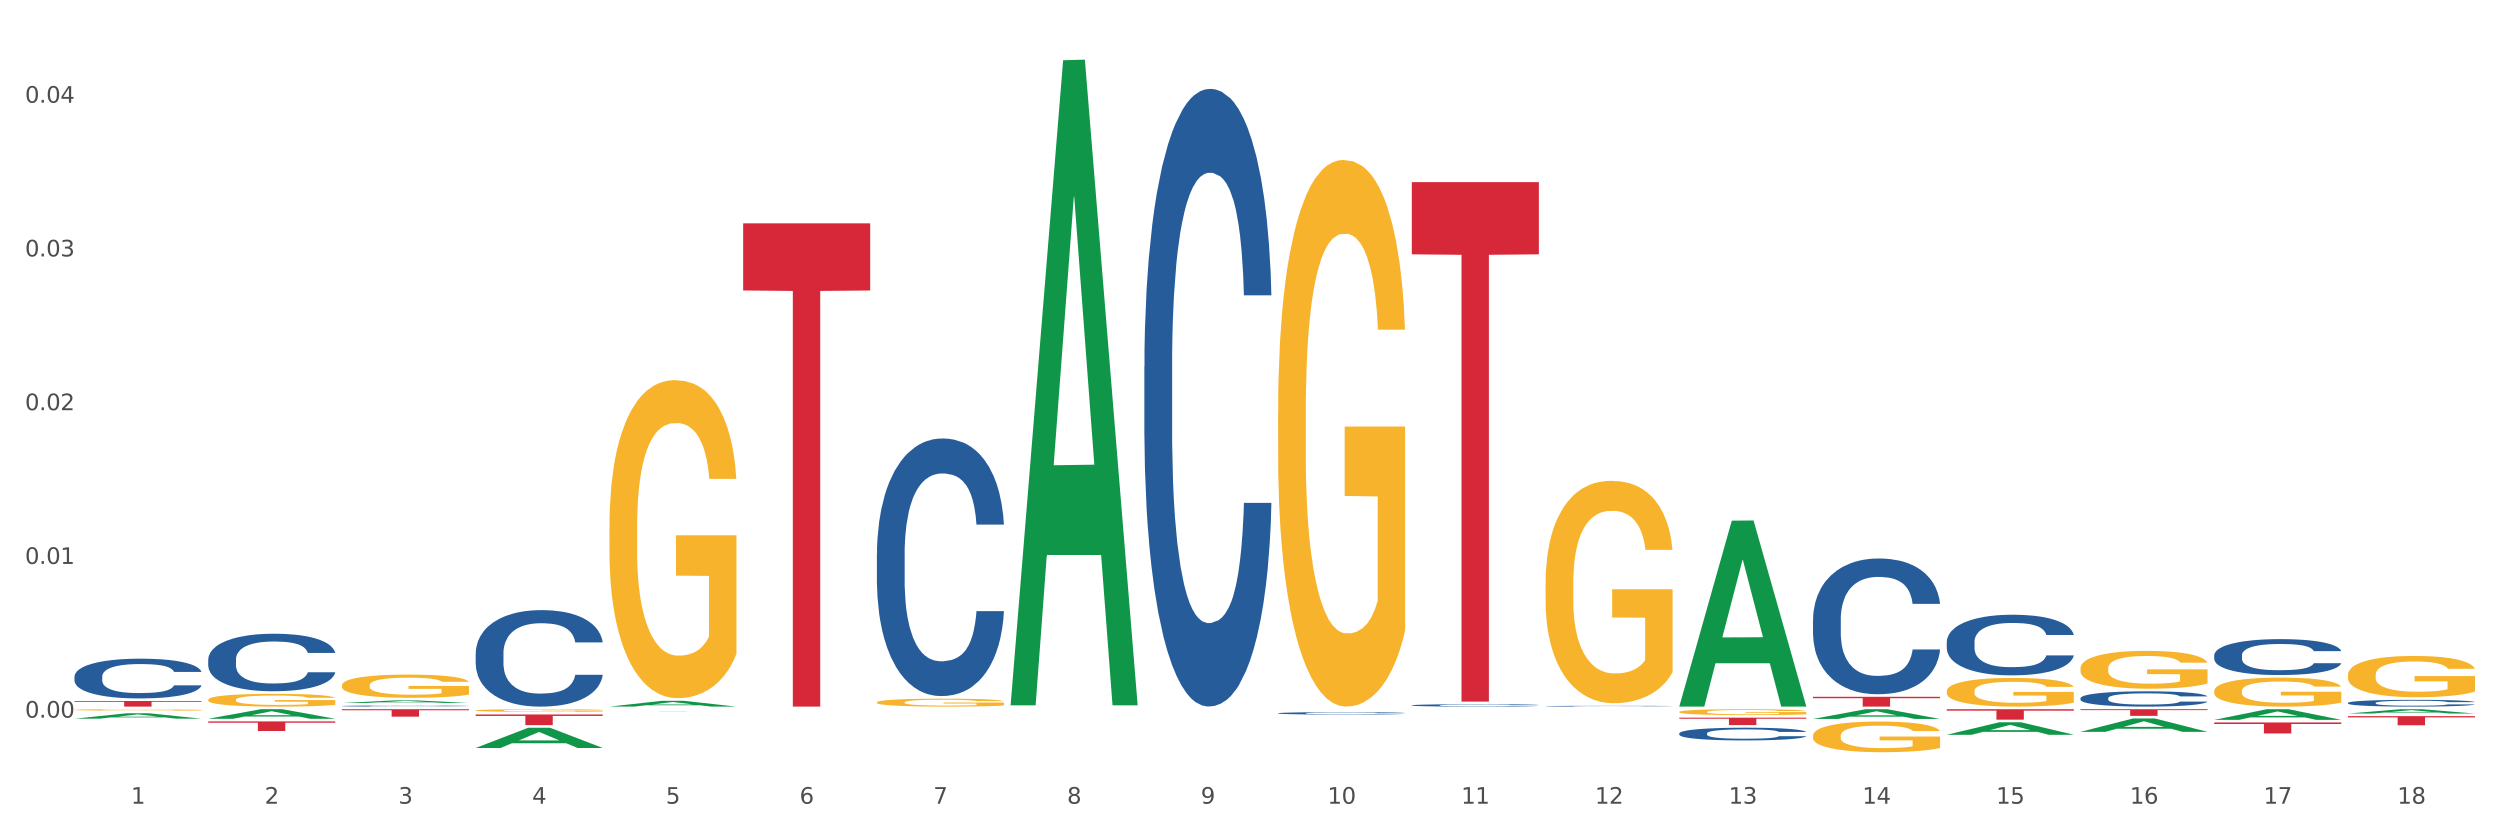 <?xml version="1.0" encoding="utf-8" standalone="no"?>
<!DOCTYPE svg PUBLIC "-//W3C//DTD SVG 1.1//EN"
  "http://www.w3.org/Graphics/SVG/1.1/DTD/svg11.dtd">
<svg xmlns:xlink="http://www.w3.org/1999/xlink" width="1080pt" height="360pt" viewBox="0 0 1080 360" xmlns="http://www.w3.org/2000/svg" version="1.1">
 <rect x="0" y="0" width="1080" height="360" fill="#333333" stroke="none"/>
 <defs>
  <style type="text/css">*{stroke-linejoin: round; stroke-linecap: butt}</style>
 </defs>
 <g id="figure_1">
  <g id="patch_1">
   <path d="M 0 360 
L 1080 360 
L 1080 0 
L 0 0 
z
" style="fill: #ffffff; stroke: #ffffff; stroke-linejoin: miter"/>
  </g>
  <g id="axes_1">
   <g id="matplotlib.axis_1">
    <g id="xtick_1">
     <g id="text_1">
      <!-- 1 -->
      <g style="fill: #4d4d4d" transform="translate(56.563 347.204) scale(0.096 -0.096)">
       <defs>
        <path id="DejaVuSans-31" d="M 794 531 
L 1825 531 
L 1825 4091 
L 703 3866 
L 703 4441 
L 1819 4666 
L 2450 4666 
L 2450 531 
L 3481 531 
L 3481 0 
L 794 0 
L 794 531 
z
" transform="scale(0.016)"/>
       </defs>
       <use xlink:href="#DejaVuSans-31"/>
      </g>
     </g>
    </g>
    <g id="xtick_2">
     <g id="text_2">
      <!-- 2 -->
      <g style="fill: #4d4d4d" transform="translate(114.336 347.204) scale(0.096 -0.096)">
       <defs>
        <path id="DejaVuSans-32" d="M 1228 531 
L 3431 531 
L 3431 0 
L 469 0 
L 469 531 
Q 828 903 1448 1529 
Q 2069 2156 2228 2338 
Q 2531 2678 2651 2914 
Q 2772 3150 2772 3378 
Q 2772 3750 2511 3984 
Q 2250 4219 1831 4219 
Q 1534 4219 1204 4116 
Q 875 4013 500 3803 
L 500 4441 
Q 881 4594 1212 4672 
Q 1544 4750 1819 4750 
Q 2544 4750 2975 4387 
Q 3406 4025 3406 3419 
Q 3406 3131 3298 2873 
Q 3191 2616 2906 2266 
Q 2828 2175 2409 1742 
Q 1991 1309 1228 531 
z
" transform="scale(0.016)"/>
       </defs>
       <use xlink:href="#DejaVuSans-32"/>
      </g>
     </g>
    </g>
    <g id="xtick_3">
     <g id="text_3">
      <!-- 3 -->
      <g style="fill: #4d4d4d" transform="translate(172.109 347.204) scale(0.096 -0.096)">
       <defs>
        <path id="DejaVuSans-33" d="M 2597 2516 
Q 3050 2419 3304 2112 
Q 3559 1806 3559 1356 
Q 3559 666 3084 287 
Q 2609 -91 1734 -91 
Q 1441 -91 1130 -33 
Q 819 25 488 141 
L 488 750 
Q 750 597 1062 519 
Q 1375 441 1716 441 
Q 2309 441 2620 675 
Q 2931 909 2931 1356 
Q 2931 1769 2642 2001 
Q 2353 2234 1838 2234 
L 1294 2234 
L 1294 2753 
L 1863 2753 
Q 2328 2753 2575 2939 
Q 2822 3125 2822 3475 
Q 2822 3834 2567 4026 
Q 2313 4219 1838 4219 
Q 1578 4219 1281 4162 
Q 984 4106 628 3988 
L 628 4550 
Q 988 4650 1302 4700 
Q 1616 4750 1894 4750 
Q 2613 4750 3031 4423 
Q 3450 4097 3450 3541 
Q 3450 3153 3228 2886 
Q 3006 2619 2597 2516 
z
" transform="scale(0.016)"/>
       </defs>
       <use xlink:href="#DejaVuSans-33"/>
      </g>
     </g>
    </g>
    <g id="xtick_4">
     <g id="text_4">
      <!-- 4 -->
      <g style="fill: #4d4d4d" transform="translate(229.882 347.204) scale(0.096 -0.096)">
       <defs>
        <path id="DejaVuSans-34" d="M 2419 4116 
L 825 1625 
L 2419 1625 
L 2419 4116 
z
M 2253 4666 
L 3047 4666 
L 3047 1625 
L 3713 1625 
L 3713 1100 
L 3047 1100 
L 3047 0 
L 2419 0 
L 2419 1100 
L 313 1100 
L 313 1709 
L 2253 4666 
z
" transform="scale(0.016)"/>
       </defs>
       <use xlink:href="#DejaVuSans-34"/>
      </g>
     </g>
    </g>
    <g id="xtick_5">
     <g id="text_5">
      <!-- 5 -->
      <g style="fill: #4d4d4d" transform="translate(287.655 347.204) scale(0.096 -0.096)">
       <defs>
        <path id="DejaVuSans-35" d="M 691 4666 
L 3169 4666 
L 3169 4134 
L 1269 4134 
L 1269 2991 
Q 1406 3038 1543 3061 
Q 1681 3084 1819 3084 
Q 2600 3084 3056 2656 
Q 3513 2228 3513 1497 
Q 3513 744 3044 326 
Q 2575 -91 1722 -91 
Q 1428 -91 1123 -41 
Q 819 9 494 109 
L 494 744 
Q 775 591 1075 516 
Q 1375 441 1709 441 
Q 2250 441 2565 725 
Q 2881 1009 2881 1497 
Q 2881 1984 2565 2268 
Q 2250 2553 1709 2553 
Q 1456 2553 1204 2497 
Q 953 2441 691 2322 
L 691 4666 
z
" transform="scale(0.016)"/>
       </defs>
       <use xlink:href="#DejaVuSans-35"/>
      </g>
     </g>
    </g>
    <g id="xtick_6">
     <g id="text_6">
      <!-- 6 -->
      <g style="fill: #4d4d4d" transform="translate(345.428 347.204) scale(0.096 -0.096)">
       <defs>
        <path id="DejaVuSans-36" d="M 2113 2584 
Q 1688 2584 1439 2293 
Q 1191 2003 1191 1497 
Q 1191 994 1439 701 
Q 1688 409 2113 409 
Q 2538 409 2786 701 
Q 3034 994 3034 1497 
Q 3034 2003 2786 2293 
Q 2538 2584 2113 2584 
z
M 3366 4563 
L 3366 3988 
Q 3128 4100 2886 4159 
Q 2644 4219 2406 4219 
Q 1781 4219 1451 3797 
Q 1122 3375 1075 2522 
Q 1259 2794 1537 2939 
Q 1816 3084 2150 3084 
Q 2853 3084 3261 2657 
Q 3669 2231 3669 1497 
Q 3669 778 3244 343 
Q 2819 -91 2113 -91 
Q 1303 -91 875 529 
Q 447 1150 447 2328 
Q 447 3434 972 4092 
Q 1497 4750 2381 4750 
Q 2619 4750 2861 4703 
Q 3103 4656 3366 4563 
z
" transform="scale(0.016)"/>
       </defs>
       <use xlink:href="#DejaVuSans-36"/>
      </g>
     </g>
    </g>
    <g id="xtick_7">
     <g id="text_7">
      <!-- 7 -->
      <g style="fill: #4d4d4d" transform="translate(403.201 347.204) scale(0.096 -0.096)">
       <defs>
        <path id="DejaVuSans-37" d="M 525 4666 
L 3525 4666 
L 3525 4397 
L 1831 0 
L 1172 0 
L 2766 4134 
L 525 4134 
L 525 4666 
z
" transform="scale(0.016)"/>
       </defs>
       <use xlink:href="#DejaVuSans-37"/>
      </g>
     </g>
    </g>
    <g id="xtick_8">
     <g id="text_8">
      <!-- 8 -->
      <g style="fill: #4d4d4d" transform="translate(460.974 347.204) scale(0.096 -0.096)">
       <defs>
        <path id="DejaVuSans-38" d="M 2034 2216 
Q 1584 2216 1326 1975 
Q 1069 1734 1069 1313 
Q 1069 891 1326 650 
Q 1584 409 2034 409 
Q 2484 409 2743 651 
Q 3003 894 3003 1313 
Q 3003 1734 2745 1975 
Q 2488 2216 2034 2216 
z
M 1403 2484 
Q 997 2584 770 2862 
Q 544 3141 544 3541 
Q 544 4100 942 4425 
Q 1341 4750 2034 4750 
Q 2731 4750 3128 4425 
Q 3525 4100 3525 3541 
Q 3525 3141 3298 2862 
Q 3072 2584 2669 2484 
Q 3125 2378 3379 2068 
Q 3634 1759 3634 1313 
Q 3634 634 3220 271 
Q 2806 -91 2034 -91 
Q 1263 -91 848 271 
Q 434 634 434 1313 
Q 434 1759 690 2068 
Q 947 2378 1403 2484 
z
M 1172 3481 
Q 1172 3119 1398 2916 
Q 1625 2713 2034 2713 
Q 2441 2713 2670 2916 
Q 2900 3119 2900 3481 
Q 2900 3844 2670 4047 
Q 2441 4250 2034 4250 
Q 1625 4250 1398 4047 
Q 1172 3844 1172 3481 
z
" transform="scale(0.016)"/>
       </defs>
       <use xlink:href="#DejaVuSans-38"/>
      </g>
     </g>
    </g>
    <g id="xtick_9">
     <g id="text_9">
      <!-- 9 -->
      <g style="fill: #4d4d4d" transform="translate(518.747 347.204) scale(0.096 -0.096)">
       <defs>
        <path id="DejaVuSans-39" d="M 703 97 
L 703 672 
Q 941 559 1184 500 
Q 1428 441 1663 441 
Q 2288 441 2617 861 
Q 2947 1281 2994 2138 
Q 2813 1869 2534 1725 
Q 2256 1581 1919 1581 
Q 1219 1581 811 2004 
Q 403 2428 403 3163 
Q 403 3881 828 4315 
Q 1253 4750 1959 4750 
Q 2769 4750 3195 4129 
Q 3622 3509 3622 2328 
Q 3622 1225 3098 567 
Q 2575 -91 1691 -91 
Q 1453 -91 1209 -44 
Q 966 3 703 97 
z
M 1959 2075 
Q 2384 2075 2632 2365 
Q 2881 2656 2881 3163 
Q 2881 3666 2632 3958 
Q 2384 4250 1959 4250 
Q 1534 4250 1286 3958 
Q 1038 3666 1038 3163 
Q 1038 2656 1286 2365 
Q 1534 2075 1959 2075 
z
" transform="scale(0.016)"/>
       </defs>
       <use xlink:href="#DejaVuSans-39"/>
      </g>
     </g>
    </g>
    <g id="xtick_10">
     <g id="text_10">
      <!-- 10 -->
      <g style="fill: #4d4d4d" transform="translate(573.466 347.204) scale(0.096 -0.096)">
       <defs>
        <path id="DejaVuSans-30" d="M 2034 4250 
Q 1547 4250 1301 3770 
Q 1056 3291 1056 2328 
Q 1056 1369 1301 889 
Q 1547 409 2034 409 
Q 2525 409 2770 889 
Q 3016 1369 3016 2328 
Q 3016 3291 2770 3770 
Q 2525 4250 2034 4250 
z
M 2034 4750 
Q 2819 4750 3233 4129 
Q 3647 3509 3647 2328 
Q 3647 1150 3233 529 
Q 2819 -91 2034 -91 
Q 1250 -91 836 529 
Q 422 1150 422 2328 
Q 422 3509 836 4129 
Q 1250 4750 2034 4750 
z
" transform="scale(0.016)"/>
       </defs>
       <use xlink:href="#DejaVuSans-31"/>
       <use xlink:href="#DejaVuSans-30" transform="translate(63.623 0)"/>
      </g>
     </g>
    </g>
    <g id="xtick_11">
     <g id="text_11">
      <!-- 11 -->
      <g style="fill: #4d4d4d" transform="translate(631.239 347.204) scale(0.096 -0.096)">
       <use xlink:href="#DejaVuSans-31"/>
       <use xlink:href="#DejaVuSans-31" transform="translate(63.623 0)"/>
      </g>
     </g>
    </g>
    <g id="xtick_12">
     <g id="text_12">
      <!-- 12 -->
      <g style="fill: #4d4d4d" transform="translate(689.012 347.204) scale(0.096 -0.096)">
       <use xlink:href="#DejaVuSans-31"/>
       <use xlink:href="#DejaVuSans-32" transform="translate(63.623 0)"/>
      </g>
     </g>
    </g>
    <g id="xtick_13">
     <g id="text_13">
      <!-- 13 -->
      <g style="fill: #4d4d4d" transform="translate(746.785 347.204) scale(0.096 -0.096)">
       <use xlink:href="#DejaVuSans-31"/>
       <use xlink:href="#DejaVuSans-33" transform="translate(63.623 0)"/>
      </g>
     </g>
    </g>
    <g id="xtick_14">
     <g id="text_14">
      <!-- 14 -->
      <g style="fill: #4d4d4d" transform="translate(804.558 347.204) scale(0.096 -0.096)">
       <use xlink:href="#DejaVuSans-31"/>
       <use xlink:href="#DejaVuSans-34" transform="translate(63.623 0)"/>
      </g>
     </g>
    </g>
    <g id="xtick_15">
     <g id="text_15">
      <!-- 15 -->
      <g style="fill: #4d4d4d" transform="translate(862.331 347.204) scale(0.096 -0.096)">
       <use xlink:href="#DejaVuSans-31"/>
       <use xlink:href="#DejaVuSans-35" transform="translate(63.623 0)"/>
      </g>
     </g>
    </g>
    <g id="xtick_16">
     <g id="text_16">
      <!-- 16 -->
      <g style="fill: #4d4d4d" transform="translate(920.104 347.204) scale(0.096 -0.096)">
       <use xlink:href="#DejaVuSans-31"/>
       <use xlink:href="#DejaVuSans-36" transform="translate(63.623 0)"/>
      </g>
     </g>
    </g>
    <g id="xtick_17">
     <g id="text_17">
      <!-- 17 -->
      <g style="fill: #4d4d4d" transform="translate(977.877 347.204) scale(0.096 -0.096)">
       <use xlink:href="#DejaVuSans-31"/>
       <use xlink:href="#DejaVuSans-37" transform="translate(63.623 0)"/>
      </g>
     </g>
    </g>
    <g id="xtick_18">
     <g id="text_18">
      <!-- 18 -->
      <g style="fill: #4d4d4d" transform="translate(1035.65 347.204) scale(0.096 -0.096)">
       <use xlink:href="#DejaVuSans-31"/>
       <use xlink:href="#DejaVuSans-38" transform="translate(63.623 0)"/>
      </g>
     </g>
    </g>
    <g id="xtick_19"/>
    <g id="xtick_20"/>
    <g id="xtick_21"/>
    <g id="xtick_22"/>
    <g id="xtick_23"/>
    <g id="xtick_24"/>
    <g id="xtick_25"/>
    <g id="xtick_26"/>
    <g id="xtick_27"/>
    <g id="xtick_28"/>
    <g id="xtick_29"/>
    <g id="xtick_30"/>
    <g id="xtick_31"/>
    <g id="xtick_32"/>
    <g id="xtick_33"/>
    <g id="xtick_34"/>
    <g id="xtick_35"/>
   </g>
   <g id="matplotlib.axis_2">
    <g id="ytick_1">
     <g id="text_19">
      <!-- 0.00 -->
      <g style="fill: #4d4d4d" transform="translate(10.8 310.027) scale(0.096 -0.096)">
       <defs>
        <path id="DejaVuSans-2e" d="M 684 794 
L 1344 794 
L 1344 0 
L 684 0 
L 684 794 
z
" transform="scale(0.016)"/>
       </defs>
       <use xlink:href="#DejaVuSans-30"/>
       <use xlink:href="#DejaVuSans-2e" transform="translate(63.623 0)"/>
       <use xlink:href="#DejaVuSans-30" transform="translate(95.41 0)"/>
       <use xlink:href="#DejaVuSans-30" transform="translate(159.033 0)"/>
      </g>
     </g>
    </g>
    <g id="ytick_2">
     <g id="text_20">
      <!-- 0.01 -->
      <g style="fill: #4d4d4d" transform="translate(10.8 243.613) scale(0.096 -0.096)">
       <use xlink:href="#DejaVuSans-30"/>
       <use xlink:href="#DejaVuSans-2e" transform="translate(63.623 0)"/>
       <use xlink:href="#DejaVuSans-30" transform="translate(95.41 0)"/>
       <use xlink:href="#DejaVuSans-31" transform="translate(159.033 0)"/>
      </g>
     </g>
    </g>
    <g id="ytick_3">
     <g id="text_21">
      <!-- 0.02 -->
      <g style="fill: #4d4d4d" transform="translate(10.8 177.2) scale(0.096 -0.096)">
       <use xlink:href="#DejaVuSans-30"/>
       <use xlink:href="#DejaVuSans-2e" transform="translate(63.623 0)"/>
       <use xlink:href="#DejaVuSans-30" transform="translate(95.41 0)"/>
       <use xlink:href="#DejaVuSans-32" transform="translate(159.033 0)"/>
      </g>
     </g>
    </g>
    <g id="ytick_4">
     <g id="text_22">
      <!-- 0.03 -->
      <g style="fill: #4d4d4d" transform="translate(10.8 110.786) scale(0.096 -0.096)">
       <use xlink:href="#DejaVuSans-30"/>
       <use xlink:href="#DejaVuSans-2e" transform="translate(63.623 0)"/>
       <use xlink:href="#DejaVuSans-30" transform="translate(95.41 0)"/>
       <use xlink:href="#DejaVuSans-33" transform="translate(159.033 0)"/>
      </g>
     </g>
    </g>
    <g id="ytick_5">
     <g id="text_23">
      <!-- 0.04 -->
      <g style="fill: #4d4d4d" transform="translate(10.8 44.373) scale(0.096 -0.096)">
       <use xlink:href="#DejaVuSans-30"/>
       <use xlink:href="#DejaVuSans-2e" transform="translate(63.623 0)"/>
       <use xlink:href="#DejaVuSans-30" transform="translate(95.41 0)"/>
       <use xlink:href="#DejaVuSans-34" transform="translate(159.033 0)"/>
      </g>
     </g>
    </g>
    <g id="ytick_6"/>
    <g id="ytick_7"/>
    <g id="ytick_8"/>
    <g id="ytick_9"/>
   </g>
   <g id="PolyCollection_1">
    <path d="M 32.175 310.468 
L 32.232 310.466 
L 54.864 308.119 
L 64.257 308.117 
L 87.059 310.472 
L 76.196 310.472 
L 71.273 309.924 
L 47.905 309.924 
L 47.735 309.933 
L 42.982 310.472 
L 32.175 310.472 
L 32.175 310.468 
L 50.847 309.597 
L 68.331 309.594 
L 59.674 308.619 
L 59.561 308.615 
L 59.447 308.621 
L 50.79 309.594 
L 50.847 309.597 
L 32.175 310.468 
z
" clip-path="url(#p0633ac41f4)" style="fill: #109648"/>
    <path d="M 89.948 310.5 
L 90.005 310.496 
L 112.637 306.383 
L 122.03 306.379 
L 144.832 310.508 
L 133.969 310.508 
L 129.046 309.547 
L 105.678 309.547 
L 105.508 309.562 
L 100.755 310.508 
L 89.948 310.508 
L 89.948 310.5 
L 108.62 308.973 
L 126.104 308.969 
L 117.447 307.259 
L 117.334 307.252 
L 117.22 307.263 
L 108.563 308.969 
L 108.62 308.973 
L 89.948 310.5 
z
" clip-path="url(#p0633ac41f4)" style="fill: #109648"/>
    <path d="M 147.721 303.674 
L 147.778 303.673 
L 170.41 302.568 
L 179.803 302.567 
L 202.605 303.676 
L 191.742 303.676 
L 186.819 303.418 
L 163.451 303.418 
L 163.281 303.422 
L 158.528 303.676 
L 147.721 303.676 
L 147.721 303.674 
L 166.393 303.264 
L 183.877 303.263 
L 175.22 302.804 
L 175.107 302.802 
L 174.993 302.805 
L 166.336 303.263 
L 166.393 303.264 
L 147.721 303.674 
z
" clip-path="url(#p0633ac41f4)" style="fill: #109648"/>
    <path d="M 205.494 323.106 
L 205.551 323.098 
L 228.183 314.379 
L 237.576 314.371 
L 260.378 323.123 
L 249.515 323.123 
L 244.592 321.085 
L 221.224 321.085 
L 221.054 321.117 
L 216.301 323.123 
L 205.494 323.123 
L 205.494 323.106 
L 224.166 319.868 
L 241.65 319.86 
L 232.993 316.236 
L 232.88 316.22 
L 232.766 316.244 
L 224.109 319.86 
L 224.166 319.868 
L 205.494 323.106 
z
" clip-path="url(#p0633ac41f4)" style="fill: #109648"/>
    <path d="M 263.267 305.252 
L 263.324 305.25 
L 285.956 302.749 
L 295.349 302.747 
L 318.151 305.257 
L 307.288 305.257 
L 302.365 304.672 
L 278.997 304.672 
L 278.827 304.682 
L 274.074 305.257 
L 263.267 305.257 
L 263.267 305.252 
L 281.939 304.324 
L 299.423 304.321 
L 290.766 303.282 
L 290.653 303.277 
L 290.539 303.284 
L 281.882 304.321 
L 281.939 304.324 
L 263.267 305.252 
z
" clip-path="url(#p0633ac41f4)" style="fill: #109648"/>
    <path d="M 436.586 304.191 
L 436.642 303.929 
L 459.275 26.021 
L 468.668 25.759 
L 491.47 304.715 
L 480.606 304.715 
L 475.684 239.756 
L 452.316 239.756 
L 452.146 240.804 
L 447.393 304.715 
L 436.586 304.715 
L 436.586 304.191 
L 455.258 200.991 
L 472.742 200.729 
L 464.085 85.218 
L 463.971 84.694 
L 463.858 85.48 
L 455.201 200.729 
L 455.258 200.991 
L 436.586 304.191 
z
" clip-path="url(#p0633ac41f4)" style="fill: #109648"/>
    <path d="M 32.175 306.664 
L 32.24 306.663 
L 32.24 306.643 
L 32.369 306.625 
L 33.017 306.583 
L 33.989 306.549 
L 34.702 306.53 
L 35.415 306.515 
L 36.257 306.5 
L 37.294 306.484 
L 39.173 306.461 
L 40.34 306.449 
L 41.765 306.437 
L 44.357 306.419 
L 46.236 306.409 
L 48.18 306.4 
L 51.355 306.39 
L 53.429 306.386 
L 55.632 306.382 
L 58.289 306.38 
L 60.298 306.379 
L 64.704 306.381 
L 68.462 306.386 
L 70.277 306.39 
L 72.609 306.397 
L 73.84 306.401 
L 75.849 306.41 
L 77.923 306.422 
L 79.348 306.432 
L 81.487 306.451 
L 83.107 306.47 
L 84.597 306.494 
L 85.375 306.51 
L 85.958 306.525 
L 86.476 306.543 
L 86.995 306.57 
L 75.331 306.57 
L 74.877 306.551 
L 74.164 306.532 
L 73.128 306.514 
L 72.22 306.503 
L 70.665 306.489 
L 69.24 306.48 
L 67.749 306.473 
L 65.935 306.468 
L 64.509 306.465 
L 62.501 306.463 
L 58.548 306.463 
L 55.891 306.468 
L 54.077 306.473 
L 52.911 306.478 
L 51.874 306.484 
L 50.707 306.492 
L 49.347 306.504 
L 48.375 306.514 
L 47.403 306.528 
L 46.625 306.541 
L 45.912 306.557 
L 45.329 306.574 
L 44.876 306.591 
L 44.487 306.613 
L 44.163 306.648 
L 44.163 306.725 
L 44.292 306.742 
L 44.616 306.765 
L 45.005 306.783 
L 45.653 306.803 
L 46.236 306.817 
L 47.338 306.838 
L 48.569 306.855 
L 49.541 306.865 
L 50.513 306.874 
L 52.198 306.887 
L 54.077 306.897 
L 55.697 306.903 
L 57.9 306.908 
L 59.39 306.911 
L 60.686 306.912 
L 63.861 306.912 
L 66.129 306.91 
L 68.657 306.906 
L 70.601 306.901 
L 72.22 306.895 
L 74.035 306.885 
L 75.201 306.875 
L 75.201 306.758 
L 60.946 306.757 
L 60.946 306.679 
L 87.059 306.679 
L 87.059 306.908 
L 85.958 306.92 
L 84.727 306.931 
L 83.431 306.94 
L 81.487 306.952 
L 79.154 306.963 
L 77.08 306.971 
L 74.877 306.978 
L 72.285 306.984 
L 68.916 306.99 
L 66.842 306.992 
L 64.25 306.994 
L 61.205 306.994 
L 58.548 306.993 
L 55.956 306.99 
L 53.235 306.985 
L 50.578 306.978 
L 48.569 306.971 
L 46.56 306.962 
L 44.422 306.95 
L 42.737 306.939 
L 41.441 306.929 
L 40.016 306.916 
L 38.46 306.899 
L 37.294 306.884 
L 36.257 306.868 
L 35.156 306.848 
L 34.378 306.83 
L 33.601 306.809 
L 33.147 306.792 
L 32.629 306.767 
L 32.24 306.732 
L 32.175 306.664 
z
" clip-path="url(#p0633ac41f4)" style="fill: #f7b32b"/>
    <path d="M 89.948 302.291 
L 90.013 302.286 
L 90.013 302.105 
L 90.142 301.949 
L 90.79 301.571 
L 91.762 301.259 
L 92.475 301.093 
L 93.188 300.957 
L 94.03 300.821 
L 95.067 300.68 
L 96.946 300.473 
L 98.113 300.368 
L 99.538 300.257 
L 102.13 300.096 
L 104.009 300.005 
L 105.953 299.93 
L 109.128 299.839 
L 111.202 299.799 
L 113.405 299.768 
L 116.062 299.748 
L 118.071 299.743 
L 122.477 299.758 
L 126.235 299.804 
L 128.049 299.839 
L 130.382 299.899 
L 131.613 299.94 
L 133.622 300.02 
L 135.696 300.126 
L 137.121 300.217 
L 139.26 300.388 
L 140.88 300.559 
L 142.37 300.77 
L 143.148 300.916 
L 143.731 301.052 
L 144.249 301.209 
L 144.768 301.455 
L 133.104 301.455 
L 132.65 301.279 
L 131.937 301.113 
L 130.901 300.952 
L 129.993 300.851 
L 128.438 300.725 
L 127.013 300.645 
L 125.522 300.584 
L 123.708 300.534 
L 122.282 300.509 
L 120.274 300.488 
L 116.321 300.494 
L 113.664 300.534 
L 111.85 300.584 
L 110.684 300.629 
L 109.647 300.68 
L 108.48 300.75 
L 107.12 300.856 
L 106.148 300.952 
L 105.176 301.073 
L 104.398 301.193 
L 103.685 301.334 
L 103.102 301.485 
L 102.648 301.642 
L 102.26 301.833 
L 101.936 302.15 
L 101.936 302.84 
L 102.065 302.996 
L 102.389 303.203 
L 102.778 303.359 
L 103.426 303.545 
L 104.009 303.671 
L 105.111 303.852 
L 106.342 304.003 
L 107.314 304.099 
L 108.286 304.179 
L 109.971 304.29 
L 111.85 304.381 
L 113.47 304.436 
L 115.673 304.487 
L 117.163 304.507 
L 118.459 304.517 
L 121.634 304.517 
L 123.902 304.502 
L 126.43 304.466 
L 128.373 304.421 
L 129.993 304.366 
L 131.808 304.275 
L 132.974 304.19 
L 132.974 303.137 
L 118.719 303.132 
L 118.719 302.432 
L 144.832 302.432 
L 144.832 304.487 
L 143.731 304.592 
L 142.5 304.688 
L 141.204 304.774 
L 139.26 304.879 
L 136.927 304.98 
L 134.853 305.051 
L 132.65 305.111 
L 130.058 305.166 
L 126.689 305.217 
L 124.615 305.237 
L 122.023 305.252 
L 118.978 305.257 
L 116.321 305.247 
L 113.729 305.222 
L 111.007 305.176 
L 108.351 305.111 
L 106.342 305.046 
L 104.333 304.965 
L 102.195 304.859 
L 100.51 304.759 
L 99.214 304.668 
L 97.789 304.552 
L 96.233 304.401 
L 95.067 304.265 
L 94.03 304.124 
L 92.929 303.943 
L 92.151 303.787 
L 91.374 303.59 
L 90.92 303.444 
L 90.402 303.218 
L 90.013 302.9 
L 89.948 302.291 
z
" clip-path="url(#p0633ac41f4)" style="fill: #f7b32b"/>
    <path d="M 725.451 307.554 
L 725.516 307.552 
L 725.516 307.468 
L 725.645 307.397 
L 726.293 307.222 
L 727.265 307.078 
L 727.978 307.002 
L 728.691 306.939 
L 729.533 306.876 
L 730.57 306.811 
L 732.449 306.716 
L 733.615 306.667 
L 735.041 306.616 
L 737.633 306.542 
L 739.512 306.5 
L 741.456 306.465 
L 744.631 306.424 
L 746.705 306.405 
L 748.908 306.391 
L 751.565 306.382 
L 753.573 306.379 
L 757.98 306.386 
L 761.738 306.407 
L 763.552 306.424 
L 765.885 306.451 
L 767.116 306.47 
L 769.125 306.507 
L 771.199 306.556 
L 772.624 306.598 
L 774.762 306.677 
L 776.382 306.756 
L 777.873 306.853 
L 778.65 306.921 
L 779.234 306.983 
L 779.752 307.055 
L 780.27 307.169 
L 768.607 307.169 
L 768.153 307.088 
L 767.44 307.011 
L 766.403 306.937 
L 765.496 306.89 
L 763.941 306.832 
L 762.516 306.795 
L 761.025 306.767 
L 759.211 306.744 
L 757.785 306.732 
L 755.776 306.723 
L 751.824 306.725 
L 749.167 306.744 
L 747.353 306.767 
L 746.186 306.788 
L 745.15 306.811 
L 743.983 306.844 
L 742.622 306.893 
L 741.65 306.937 
L 740.678 306.992 
L 739.901 307.048 
L 739.188 307.113 
L 738.605 307.183 
L 738.151 307.255 
L 737.762 307.343 
L 737.438 307.489 
L 737.438 307.808 
L 737.568 307.879 
L 737.892 307.975 
L 738.281 308.047 
L 738.929 308.133 
L 739.512 308.191 
L 740.614 308.274 
L 741.845 308.344 
L 742.817 308.388 
L 743.789 308.425 
L 745.474 308.476 
L 747.353 308.518 
L 748.973 308.544 
L 751.176 308.567 
L 752.666 308.576 
L 753.962 308.581 
L 757.137 308.581 
L 759.405 308.574 
L 761.932 308.557 
L 763.876 308.537 
L 765.496 308.511 
L 767.311 308.469 
L 768.477 308.43 
L 768.477 307.945 
L 754.221 307.942 
L 754.221 307.619 
L 780.335 307.619 
L 780.335 308.567 
L 779.234 308.616 
L 778.002 308.66 
L 776.706 308.699 
L 774.762 308.748 
L 772.43 308.794 
L 770.356 308.827 
L 768.153 308.855 
L 765.561 308.88 
L 762.192 308.903 
L 760.118 308.913 
L 757.526 308.92 
L 754.48 308.922 
L 751.824 308.917 
L 749.232 308.906 
L 746.51 308.885 
L 743.854 308.855 
L 741.845 308.825 
L 739.836 308.787 
L 737.698 308.739 
L 736.013 308.692 
L 734.717 308.65 
L 733.291 308.597 
L 731.736 308.527 
L 730.57 308.465 
L 729.533 308.4 
L 728.431 308.316 
L 727.654 308.244 
L 726.876 308.153 
L 726.423 308.086 
L 725.904 307.982 
L 725.516 307.835 
L 725.451 307.554 
z
" clip-path="url(#p0633ac41f4)" style="fill: #f7b32b"/>
    <path d="M 783.224 317.83 
L 783.289 317.818 
L 783.289 317.383 
L 783.418 317.008 
L 784.066 316.102 
L 785.038 315.352 
L 785.751 314.953 
L 786.464 314.627 
L 787.306 314.301 
L 788.343 313.962 
L 790.222 313.467 
L 791.388 313.213 
L 792.814 312.947 
L 795.406 312.56 
L 797.285 312.342 
L 799.229 312.161 
L 802.404 311.943 
L 804.478 311.847 
L 806.681 311.774 
L 809.338 311.726 
L 811.346 311.714 
L 815.753 311.75 
L 819.511 311.859 
L 821.325 311.943 
L 823.658 312.089 
L 824.889 312.185 
L 826.898 312.379 
L 828.971 312.632 
L 830.397 312.85 
L 832.535 313.261 
L 834.155 313.672 
L 835.646 314.18 
L 836.423 314.53 
L 837.007 314.857 
L 837.525 315.231 
L 838.043 315.824 
L 826.38 315.824 
L 825.926 315.4 
L 825.213 315.002 
L 824.176 314.615 
L 823.269 314.373 
L 821.714 314.071 
L 820.288 313.877 
L 818.798 313.732 
L 816.984 313.612 
L 815.558 313.551 
L 813.549 313.503 
L 809.597 313.515 
L 806.94 313.612 
L 805.126 313.732 
L 803.959 313.841 
L 802.922 313.962 
L 801.756 314.131 
L 800.395 314.385 
L 799.423 314.615 
L 798.451 314.905 
L 797.674 315.195 
L 796.961 315.533 
L 796.378 315.896 
L 795.924 316.271 
L 795.535 316.73 
L 795.211 317.492 
L 795.211 319.148 
L 795.341 319.522 
L 795.665 320.018 
L 796.054 320.393 
L 796.702 320.84 
L 797.285 321.142 
L 798.387 321.577 
L 799.618 321.94 
L 800.59 322.169 
L 801.562 322.363 
L 803.246 322.629 
L 805.126 322.846 
L 806.746 322.979 
L 808.949 323.1 
L 810.439 323.148 
L 811.735 323.173 
L 814.91 323.173 
L 817.178 323.136 
L 819.705 323.052 
L 821.649 322.943 
L 823.269 322.81 
L 825.084 322.592 
L 826.25 322.387 
L 826.25 319.861 
L 811.994 319.849 
L 811.994 318.168 
L 838.108 318.168 
L 838.108 323.1 
L 837.007 323.354 
L 835.775 323.584 
L 834.479 323.789 
L 832.535 324.043 
L 830.203 324.285 
L 828.129 324.454 
L 825.926 324.599 
L 823.334 324.732 
L 819.964 324.853 
L 817.891 324.901 
L 815.299 324.937 
L 812.253 324.95 
L 809.597 324.925 
L 807.005 324.865 
L 804.283 324.756 
L 801.627 324.599 
L 799.618 324.442 
L 797.609 324.248 
L 795.471 323.995 
L 793.786 323.753 
L 792.49 323.535 
L 791.064 323.257 
L 789.509 322.895 
L 788.343 322.568 
L 787.306 322.23 
L 786.204 321.795 
L 785.427 321.42 
L 784.649 320.949 
L 784.196 320.598 
L 783.677 320.054 
L 783.289 319.293 
L 783.224 317.83 
z
" clip-path="url(#p0633ac41f4)" style="fill: #f7b32b"/>
    <path d="M 32.175 302.84 
L 87.059 302.84 
L 87.059 303.176 
L 65.47 303.178 
L 65.47 305.257 
L 53.635 305.257 
L 53.635 303.178 
L 32.175 303.176 
L 32.175 302.842 
L 32.175 302.84 
z
" clip-path="url(#p0633ac41f4)" style="fill: #d62839"/>
    <path d="M 552.132 308.117 
L 552.197 308.116 
L 552.197 308.09 
L 552.391 308.054 
L 553.105 307.988 
L 554.013 307.938 
L 555.57 307.879 
L 556.414 307.855 
L 557.516 307.828 
L 559.787 307.783 
L 562.382 307.745 
L 564.199 307.725 
L 565.561 307.711 
L 568.61 307.688 
L 570.362 307.677 
L 572.178 307.669 
L 573.735 307.663 
L 576.33 307.657 
L 578.406 307.654 
L 580.807 307.653 
L 582.818 307.654 
L 585.478 307.658 
L 589.37 307.669 
L 590.862 307.676 
L 592.873 307.687 
L 594.949 307.702 
L 596.636 307.717 
L 598.582 307.739 
L 600.594 307.767 
L 602.54 307.803 
L 603.902 307.836 
L 605.005 307.871 
L 605.978 307.913 
L 606.692 307.96 
L 607.016 307.998 
L 595.144 307.998 
L 594.82 307.963 
L 594.171 307.926 
L 593.522 307.9 
L 592.809 307.879 
L 591.706 307.856 
L 590.733 307.841 
L 589.111 307.823 
L 587.619 307.811 
L 586.386 307.805 
L 584.894 307.799 
L 581.715 307.794 
L 579.444 307.794 
L 578.017 307.795 
L 576.265 307.8 
L 574.773 307.807 
L 573.022 307.818 
L 571.659 307.83 
L 570.297 307.846 
L 569.518 307.858 
L 568.351 307.879 
L 567.572 307.896 
L 566.534 307.925 
L 565.95 307.946 
L 564.912 307.999 
L 564.458 308.039 
L 564.263 308.066 
L 564.134 308.097 
L 564.134 308.244 
L 564.523 308.31 
L 564.847 308.338 
L 565.366 308.37 
L 566.339 308.412 
L 567.767 308.452 
L 569.259 308.482 
L 570.491 308.5 
L 571.659 308.513 
L 572.827 308.523 
L 574.254 308.533 
L 575.422 308.538 
L 577.174 308.544 
L 579.25 308.547 
L 580.871 308.547 
L 584.18 308.542 
L 585.672 308.537 
L 587.1 308.531 
L 588.657 308.52 
L 589.889 308.509 
L 590.603 308.501 
L 591.771 308.483 
L 592.679 308.464 
L 593.457 308.442 
L 593.976 308.423 
L 594.56 308.395 
L 595.014 308.363 
L 595.144 308.346 
L 607.016 308.346 
L 606.757 308.38 
L 606.303 308.413 
L 605.394 308.457 
L 604.681 308.483 
L 603.578 308.514 
L 602.41 308.54 
L 600.788 308.57 
L 599.296 308.591 
L 597.739 308.61 
L 596.052 308.627 
L 593.003 308.651 
L 591.9 308.657 
L 589.565 308.669 
L 587.748 308.675 
L 585.088 308.682 
L 582.364 308.686 
L 579.509 308.687 
L 576.979 308.685 
L 574.189 308.679 
L 572.438 308.673 
L 570.491 308.665 
L 568.221 308.652 
L 566.08 308.636 
L 564.069 308.617 
L 562.187 308.595 
L 560.436 308.57 
L 558.165 308.53 
L 556.478 308.49 
L 555.246 308.453 
L 554.402 308.422 
L 553.559 308.383 
L 553.105 308.355 
L 552.391 308.289 
L 552.132 308.228 
L 552.132 308.117 
z
" clip-path="url(#p0633ac41f4)" style="fill: #255c99"/>
    <path d="M 609.905 304.69 
L 609.97 304.689 
L 609.97 304.663 
L 610.164 304.627 
L 610.878 304.561 
L 611.786 304.511 
L 613.343 304.453 
L 614.187 304.428 
L 615.289 304.401 
L 617.56 304.357 
L 620.155 304.319 
L 621.972 304.299 
L 623.334 304.285 
L 626.383 304.262 
L 628.135 304.251 
L 629.951 304.243 
L 631.508 304.237 
L 634.103 304.231 
L 636.179 304.228 
L 638.58 304.227 
L 640.591 304.228 
L 643.251 304.232 
L 647.143 304.243 
L 648.635 304.25 
L 650.646 304.261 
L 652.722 304.276 
L 654.409 304.291 
L 656.355 304.313 
L 658.367 304.341 
L 660.313 304.377 
L 661.675 304.41 
L 662.778 304.444 
L 663.751 304.487 
L 664.465 304.533 
L 664.789 304.571 
L 652.917 304.571 
L 652.593 304.536 
L 651.944 304.499 
L 651.295 304.473 
L 650.581 304.453 
L 649.479 304.429 
L 648.505 304.414 
L 646.884 304.396 
L 645.391 304.385 
L 644.159 304.378 
L 642.667 304.373 
L 639.488 304.367 
L 637.217 304.367 
L 635.79 304.369 
L 634.038 304.374 
L 632.546 304.38 
L 630.795 304.392 
L 629.432 304.404 
L 628.07 304.42 
L 627.291 304.431 
L 626.124 304.452 
L 625.345 304.469 
L 624.307 304.498 
L 623.723 304.519 
L 622.685 304.572 
L 622.231 304.612 
L 622.036 304.639 
L 621.907 304.669 
L 621.907 304.816 
L 622.296 304.882 
L 622.62 304.91 
L 623.139 304.942 
L 624.112 304.983 
L 625.54 305.024 
L 627.032 305.053 
L 628.264 305.071 
L 629.432 305.084 
L 630.6 305.094 
L 632.027 305.104 
L 633.195 305.109 
L 634.947 305.115 
L 637.023 305.118 
L 638.644 305.118 
L 641.953 305.113 
L 643.445 305.108 
L 644.872 305.102 
L 646.429 305.091 
L 647.662 305.08 
L 648.376 305.072 
L 649.543 305.054 
L 650.452 305.035 
L 651.23 305.013 
L 651.749 304.995 
L 652.333 304.966 
L 652.787 304.934 
L 652.917 304.917 
L 664.789 304.917 
L 664.53 304.951 
L 664.076 304.984 
L 663.167 305.028 
L 662.454 305.054 
L 661.351 305.085 
L 660.183 305.111 
L 658.561 305.14 
L 657.069 305.162 
L 655.512 305.181 
L 653.825 305.198 
L 650.776 305.221 
L 649.673 305.228 
L 647.338 305.239 
L 645.521 305.246 
L 642.861 305.252 
L 640.137 305.256 
L 637.282 305.257 
L 634.752 305.255 
L 631.962 305.249 
L 630.211 305.244 
L 628.264 305.235 
L 625.994 305.222 
L 623.853 305.206 
L 621.842 305.187 
L 619.96 305.166 
L 618.209 305.141 
L 615.938 305.101 
L 614.251 305.061 
L 613.019 305.025 
L 612.175 304.994 
L 611.332 304.954 
L 610.878 304.927 
L 610.164 304.861 
L 609.905 304.8 
L 609.905 304.69 
z
" clip-path="url(#p0633ac41f4)" style="fill: #255c99"/>
    <path d="M 667.678 305.067 
L 667.743 305.067 
L 667.743 305.058 
L 667.937 305.046 
L 668.651 305.024 
L 669.559 305.007 
L 671.116 304.988 
L 671.96 304.98 
L 673.062 304.971 
L 675.333 304.956 
L 677.928 304.943 
L 679.745 304.936 
L 681.107 304.932 
L 684.156 304.924 
L 685.908 304.921 
L 687.724 304.918 
L 689.281 304.916 
L 691.876 304.914 
L 693.952 304.913 
L 696.353 304.912 
L 698.364 304.913 
L 701.024 304.914 
L 704.916 304.918 
L 706.408 304.92 
L 708.419 304.924 
L 710.495 304.929 
L 712.182 304.934 
L 714.128 304.941 
L 716.139 304.951 
L 718.086 304.962 
L 719.448 304.974 
L 720.551 304.985 
L 721.524 304.999 
L 722.238 305.015 
L 722.562 305.028 
L 710.69 305.028 
L 710.366 305.016 
L 709.717 305.003 
L 709.068 304.995 
L 708.354 304.988 
L 707.252 304.98 
L 706.278 304.975 
L 704.657 304.969 
L 703.164 304.965 
L 701.932 304.963 
L 700.44 304.961 
L 697.261 304.959 
L 694.99 304.959 
L 693.563 304.96 
L 691.811 304.962 
L 690.319 304.964 
L 688.568 304.968 
L 687.205 304.972 
L 685.843 304.977 
L 685.064 304.981 
L 683.897 304.988 
L 683.118 304.993 
L 682.08 305.003 
L 681.496 305.01 
L 680.458 305.028 
L 680.004 305.041 
L 679.809 305.05 
L 679.68 305.06 
L 679.68 305.109 
L 680.069 305.131 
L 680.393 305.141 
L 680.912 305.152 
L 681.885 305.165 
L 683.313 305.179 
L 684.805 305.189 
L 686.037 305.195 
L 687.205 305.199 
L 688.373 305.203 
L 689.8 305.206 
L 690.968 305.208 
L 692.72 305.209 
L 694.796 305.21 
L 696.417 305.21 
L 699.726 305.209 
L 701.218 305.207 
L 702.645 305.205 
L 704.202 305.202 
L 705.435 305.198 
L 706.149 305.195 
L 707.316 305.189 
L 708.225 305.183 
L 709.003 305.176 
L 709.522 305.169 
L 710.106 305.16 
L 710.56 305.149 
L 710.69 305.143 
L 722.562 305.143 
L 722.303 305.155 
L 721.848 305.166 
L 720.94 305.181 
L 720.227 305.189 
L 719.124 305.199 
L 717.956 305.208 
L 716.334 305.218 
L 714.842 305.225 
L 713.285 305.232 
L 711.598 305.237 
L 708.549 305.245 
L 707.446 305.247 
L 705.111 305.251 
L 703.294 305.253 
L 700.634 305.255 
L 697.91 305.257 
L 695.055 305.257 
L 692.525 305.256 
L 689.735 305.254 
L 687.984 305.253 
L 686.037 305.25 
L 683.767 305.245 
L 681.626 305.24 
L 679.615 305.234 
L 677.733 305.226 
L 675.982 305.218 
L 673.711 305.205 
L 672.024 305.192 
L 670.792 305.179 
L 669.948 305.169 
L 669.105 305.156 
L 668.651 305.147 
L 667.937 305.125 
L 667.678 305.104 
L 667.678 305.067 
z
" clip-path="url(#p0633ac41f4)" style="fill: #255c99"/>
    <path d="M 725.451 316.833 
L 725.516 316.828 
L 725.516 316.688 
L 725.71 316.497 
L 726.424 316.145 
L 727.332 315.879 
L 728.889 315.568 
L 729.733 315.437 
L 730.835 315.291 
L 733.106 315.055 
L 735.701 314.854 
L 737.518 314.744 
L 738.88 314.674 
L 741.929 314.548 
L 743.681 314.493 
L 745.497 314.448 
L 747.054 314.417 
L 749.649 314.382 
L 751.725 314.367 
L 754.126 314.362 
L 756.137 314.367 
L 758.797 314.387 
L 762.689 314.448 
L 764.181 314.483 
L 766.192 314.543 
L 768.268 314.623 
L 769.955 314.704 
L 771.901 314.819 
L 773.912 314.97 
L 775.859 315.161 
L 777.221 315.337 
L 778.324 315.522 
L 779.297 315.748 
L 780.011 315.995 
L 780.335 316.201 
L 768.463 316.201 
L 768.139 316.015 
L 767.49 315.814 
L 766.841 315.678 
L 766.127 315.568 
L 765.025 315.442 
L 764.051 315.362 
L 762.43 315.266 
L 760.937 315.206 
L 759.705 315.171 
L 758.213 315.141 
L 755.034 315.111 
L 752.763 315.111 
L 751.336 315.121 
L 749.584 315.146 
L 748.092 315.181 
L 746.341 315.241 
L 744.978 315.307 
L 743.616 315.392 
L 742.837 315.452 
L 741.67 315.563 
L 740.891 315.653 
L 739.853 315.809 
L 739.269 315.919 
L 738.231 316.206 
L 737.777 316.417 
L 737.582 316.562 
L 737.453 316.723 
L 737.453 317.506 
L 737.842 317.858 
L 738.166 318.009 
L 738.685 318.179 
L 739.658 318.4 
L 741.086 318.616 
L 742.578 318.772 
L 743.81 318.868 
L 744.978 318.938 
L 746.146 318.993 
L 747.573 319.043 
L 748.741 319.073 
L 750.493 319.104 
L 752.569 319.119 
L 754.19 319.119 
L 757.499 319.094 
L 758.991 319.068 
L 760.418 319.033 
L 761.975 318.978 
L 763.208 318.918 
L 763.922 318.873 
L 765.089 318.777 
L 765.998 318.677 
L 766.776 318.561 
L 767.295 318.461 
L 767.879 318.31 
L 768.333 318.139 
L 768.463 318.049 
L 780.335 318.049 
L 780.076 318.23 
L 779.621 318.405 
L 778.713 318.642 
L 778 318.777 
L 776.897 318.943 
L 775.729 319.084 
L 774.107 319.239 
L 772.615 319.355 
L 771.058 319.455 
L 769.371 319.546 
L 766.322 319.671 
L 765.219 319.706 
L 762.884 319.767 
L 761.067 319.802 
L 758.407 319.837 
L 755.683 319.857 
L 752.828 319.862 
L 750.298 319.852 
L 747.508 319.822 
L 745.757 319.792 
L 743.81 319.747 
L 741.54 319.676 
L 739.399 319.591 
L 737.388 319.49 
L 735.506 319.375 
L 733.755 319.244 
L 731.484 319.028 
L 729.797 318.817 
L 728.565 318.621 
L 727.721 318.456 
L 726.878 318.245 
L 726.424 318.099 
L 725.71 317.748 
L 725.451 317.421 
L 725.451 316.833 
z
" clip-path="url(#p0633ac41f4)" style="fill: #255c99"/>
    <path d="M 783.224 267.615 
L 783.289 267.561 
L 783.289 266.062 
L 783.483 264.027 
L 784.197 260.278 
L 785.105 257.439 
L 786.662 254.119 
L 787.506 252.726 
L 788.608 251.173 
L 790.879 248.656 
L 793.474 246.513 
L 795.291 245.335 
L 796.653 244.585 
L 799.702 243.246 
L 801.454 242.657 
L 803.27 242.175 
L 804.827 241.854 
L 807.422 241.479 
L 809.498 241.318 
L 811.899 241.265 
L 813.91 241.318 
L 816.57 241.533 
L 820.462 242.175 
L 821.954 242.55 
L 823.965 243.193 
L 826.041 244.05 
L 827.728 244.907 
L 829.674 246.139 
L 831.685 247.745 
L 833.632 249.78 
L 834.994 251.655 
L 836.097 253.637 
L 837.07 256.047 
L 837.784 258.671 
L 838.108 260.867 
L 826.236 260.867 
L 825.912 258.885 
L 825.263 256.743 
L 824.614 255.297 
L 823.9 254.119 
L 822.798 252.78 
L 821.824 251.923 
L 820.203 250.905 
L 818.71 250.262 
L 817.478 249.888 
L 815.986 249.566 
L 812.807 249.245 
L 810.536 249.245 
L 809.109 249.352 
L 807.357 249.62 
L 805.865 249.995 
L 804.114 250.637 
L 802.751 251.334 
L 801.389 252.244 
L 800.61 252.887 
L 799.443 254.065 
L 798.664 255.029 
L 797.626 256.689 
L 797.042 257.867 
L 796.004 260.92 
L 795.55 263.17 
L 795.355 264.723 
L 795.226 266.437 
L 795.226 274.791 
L 795.615 278.54 
L 795.939 280.147 
L 796.458 281.968 
L 797.431 284.325 
L 798.859 286.627 
L 800.351 288.288 
L 801.583 289.305 
L 802.751 290.055 
L 803.919 290.644 
L 805.346 291.18 
L 806.514 291.501 
L 808.266 291.822 
L 810.342 291.983 
L 811.963 291.983 
L 815.272 291.715 
L 816.764 291.448 
L 818.191 291.073 
L 819.748 290.484 
L 820.981 289.841 
L 821.695 289.359 
L 822.862 288.341 
L 823.771 287.27 
L 824.549 286.038 
L 825.068 284.967 
L 825.652 283.361 
L 826.106 281.54 
L 826.236 280.576 
L 838.108 280.576 
L 837.849 282.504 
L 837.394 284.378 
L 836.486 286.895 
L 835.773 288.341 
L 834.67 290.109 
L 833.502 291.608 
L 831.88 293.269 
L 830.388 294.5 
L 828.831 295.571 
L 827.144 296.535 
L 824.095 297.874 
L 822.992 298.249 
L 820.657 298.892 
L 818.84 299.267 
L 816.18 299.642 
L 813.456 299.856 
L 810.601 299.91 
L 808.071 299.802 
L 805.281 299.481 
L 803.53 299.16 
L 801.583 298.678 
L 799.313 297.928 
L 797.172 297.017 
L 795.161 295.946 
L 793.279 294.715 
L 791.528 293.322 
L 789.257 291.019 
L 787.57 288.77 
L 786.338 286.681 
L 785.494 284.914 
L 784.651 282.664 
L 784.197 281.111 
L 783.483 277.362 
L 783.224 273.881 
L 783.224 267.615 
z
" clip-path="url(#p0633ac41f4)" style="fill: #255c99"/>
    <path d="M 840.997 277.33 
L 841.062 277.306 
L 841.062 276.637 
L 841.256 275.728 
L 841.97 274.053 
L 842.878 272.786 
L 844.435 271.303 
L 845.278 270.681 
L 846.381 269.988 
L 848.652 268.863 
L 851.247 267.907 
L 853.063 267.381 
L 854.426 267.046 
L 857.475 266.448 
L 859.227 266.185 
L 861.043 265.969 
L 862.6 265.826 
L 865.195 265.658 
L 867.271 265.587 
L 869.672 265.563 
L 871.683 265.587 
L 874.343 265.682 
L 878.235 265.969 
L 879.727 266.137 
L 881.738 266.424 
L 883.814 266.806 
L 885.501 267.189 
L 887.447 267.739 
L 889.458 268.457 
L 891.405 269.366 
L 892.767 270.203 
L 893.87 271.088 
L 894.843 272.164 
L 895.557 273.336 
L 895.881 274.317 
L 884.009 274.317 
L 883.685 273.432 
L 883.036 272.475 
L 882.387 271.829 
L 881.673 271.303 
L 880.571 270.705 
L 879.597 270.322 
L 877.976 269.868 
L 876.483 269.581 
L 875.251 269.413 
L 873.759 269.27 
L 870.58 269.126 
L 868.309 269.126 
L 866.882 269.174 
L 865.13 269.294 
L 863.638 269.461 
L 861.887 269.748 
L 860.524 270.059 
L 859.162 270.466 
L 858.383 270.753 
L 857.216 271.279 
L 856.437 271.71 
L 855.399 272.451 
L 854.815 272.977 
L 853.777 274.34 
L 853.323 275.345 
L 853.128 276.039 
L 852.999 276.804 
L 852.999 280.535 
L 853.388 282.209 
L 853.712 282.927 
L 854.231 283.74 
L 855.204 284.792 
L 856.632 285.821 
L 858.124 286.562 
L 859.356 287.017 
L 860.524 287.352 
L 861.692 287.615 
L 863.119 287.854 
L 864.287 287.997 
L 866.039 288.141 
L 868.115 288.213 
L 869.736 288.213 
L 873.045 288.093 
L 874.537 287.973 
L 875.964 287.806 
L 877.521 287.543 
L 878.754 287.256 
L 879.468 287.041 
L 880.635 286.586 
L 881.544 286.108 
L 882.322 285.558 
L 882.841 285.079 
L 883.425 284.362 
L 883.879 283.549 
L 884.009 283.118 
L 895.881 283.118 
L 895.622 283.979 
L 895.167 284.816 
L 894.259 285.94 
L 893.546 286.586 
L 892.443 287.375 
L 891.275 288.045 
L 889.653 288.787 
L 888.161 289.337 
L 886.604 289.815 
L 884.917 290.246 
L 881.868 290.844 
L 880.765 291.011 
L 878.43 291.298 
L 876.613 291.465 
L 873.953 291.633 
L 871.229 291.728 
L 868.374 291.752 
L 865.844 291.705 
L 863.054 291.561 
L 861.303 291.418 
L 859.356 291.202 
L 857.086 290.867 
L 854.945 290.461 
L 852.934 289.982 
L 851.052 289.432 
L 849.301 288.811 
L 847.03 287.782 
L 845.343 286.778 
L 844.111 285.845 
L 843.267 285.056 
L 842.424 284.051 
L 841.97 283.357 
L 841.256 281.683 
L 840.997 280.129 
L 840.997 277.33 
z
" clip-path="url(#p0633ac41f4)" style="fill: #255c99"/>
    <path d="M 898.77 301.618 
L 898.835 301.612 
L 898.835 301.443 
L 899.029 301.214 
L 899.743 300.792 
L 900.651 300.472 
L 902.208 300.098 
L 903.051 299.941 
L 904.154 299.766 
L 906.425 299.482 
L 909.02 299.241 
L 910.836 299.108 
L 912.199 299.023 
L 915.248 298.873 
L 917 298.806 
L 918.816 298.752 
L 920.373 298.716 
L 922.968 298.673 
L 925.044 298.655 
L 927.444 298.649 
L 929.456 298.655 
L 932.116 298.679 
L 936.008 298.752 
L 937.5 298.794 
L 939.511 298.867 
L 941.587 298.963 
L 943.274 299.06 
L 945.22 299.198 
L 947.231 299.379 
L 949.178 299.609 
L 950.54 299.82 
L 951.643 300.043 
L 952.616 300.315 
L 953.33 300.61 
L 953.654 300.858 
L 941.782 300.858 
L 941.458 300.635 
L 940.809 300.393 
L 940.16 300.23 
L 939.446 300.098 
L 938.344 299.947 
L 937.37 299.85 
L 935.749 299.735 
L 934.256 299.663 
L 933.024 299.621 
L 931.532 299.585 
L 928.353 299.548 
L 926.082 299.548 
L 924.655 299.56 
L 922.903 299.591 
L 921.411 299.633 
L 919.659 299.705 
L 918.297 299.784 
L 916.935 299.886 
L 916.156 299.959 
L 914.988 300.092 
L 914.21 300.2 
L 913.172 300.387 
L 912.588 300.52 
L 911.55 300.864 
L 911.096 301.117 
L 910.901 301.292 
L 910.772 301.485 
L 910.772 302.427 
L 911.161 302.849 
L 911.485 303.03 
L 912.004 303.235 
L 912.977 303.501 
L 914.405 303.76 
L 915.897 303.948 
L 917.129 304.062 
L 918.297 304.147 
L 919.465 304.213 
L 920.892 304.273 
L 922.06 304.31 
L 923.811 304.346 
L 925.887 304.364 
L 927.509 304.364 
L 930.818 304.334 
L 932.31 304.304 
L 933.737 304.261 
L 935.294 304.195 
L 936.527 304.123 
L 937.241 304.068 
L 938.408 303.954 
L 939.317 303.833 
L 940.095 303.694 
L 940.614 303.573 
L 941.198 303.392 
L 941.652 303.187 
L 941.782 303.079 
L 953.654 303.079 
L 953.395 303.296 
L 952.94 303.507 
L 952.032 303.791 
L 951.319 303.954 
L 950.216 304.153 
L 949.048 304.322 
L 947.426 304.509 
L 945.934 304.648 
L 944.377 304.768 
L 942.69 304.877 
L 939.641 305.028 
L 938.538 305.07 
L 936.203 305.142 
L 934.386 305.185 
L 931.726 305.227 
L 929.002 305.251 
L 926.147 305.257 
L 923.617 305.245 
L 920.827 305.209 
L 919.076 305.173 
L 917.129 305.118 
L 914.859 305.034 
L 912.718 304.931 
L 910.707 304.81 
L 908.825 304.672 
L 907.074 304.515 
L 904.803 304.255 
L 903.116 304.002 
L 901.884 303.767 
L 901.04 303.567 
L 900.197 303.314 
L 899.743 303.139 
L 899.029 302.717 
L 898.77 302.324 
L 898.77 301.618 
z
" clip-path="url(#p0633ac41f4)" style="fill: #255c99"/>
    <path d="M 956.543 283.072 
L 956.608 283.058 
L 956.608 282.661 
L 956.802 282.123 
L 957.516 281.131 
L 958.424 280.38 
L 959.981 279.502 
L 960.824 279.133 
L 961.927 278.722 
L 964.198 278.056 
L 966.793 277.49 
L 968.609 277.178 
L 969.972 276.98 
L 973.021 276.625 
L 974.773 276.47 
L 976.589 276.342 
L 978.146 276.257 
L 980.741 276.158 
L 982.817 276.115 
L 985.217 276.101 
L 987.229 276.115 
L 989.888 276.172 
L 993.781 276.342 
L 995.273 276.441 
L 997.284 276.611 
L 999.36 276.838 
L 1001.047 277.065 
L 1002.993 277.39 
L 1005.004 277.816 
L 1006.951 278.354 
L 1008.313 278.85 
L 1009.416 279.374 
L 1010.389 280.012 
L 1011.103 280.706 
L 1011.427 281.287 
L 999.555 281.287 
L 999.231 280.763 
L 998.582 280.196 
L 997.933 279.813 
L 997.219 279.502 
L 996.116 279.147 
L 995.143 278.921 
L 993.521 278.652 
L 992.029 278.481 
L 990.797 278.382 
L 989.305 278.297 
L 986.126 278.212 
L 983.855 278.212 
L 982.428 278.241 
L 980.676 278.311 
L 979.184 278.411 
L 977.432 278.581 
L 976.07 278.765 
L 974.708 279.006 
L 973.929 279.176 
L 972.761 279.487 
L 971.983 279.743 
L 970.945 280.182 
L 970.361 280.493 
L 969.323 281.301 
L 968.869 281.896 
L 968.674 282.307 
L 968.545 282.761 
L 968.545 284.971 
L 968.934 285.963 
L 969.258 286.388 
L 969.777 286.869 
L 970.75 287.493 
L 972.178 288.102 
L 973.67 288.541 
L 974.902 288.811 
L 976.07 289.009 
L 977.238 289.165 
L 978.665 289.307 
L 979.833 289.392 
L 981.584 289.477 
L 983.66 289.519 
L 985.282 289.519 
L 988.591 289.448 
L 990.083 289.377 
L 991.51 289.278 
L 993.067 289.122 
L 994.3 288.952 
L 995.014 288.825 
L 996.181 288.556 
L 997.09 288.272 
L 997.868 287.946 
L 998.387 287.663 
L 998.971 287.238 
L 999.425 286.756 
L 999.555 286.501 
L 1011.427 286.501 
L 1011.168 287.011 
L 1010.713 287.507 
L 1009.805 288.173 
L 1009.092 288.556 
L 1007.989 289.023 
L 1006.821 289.42 
L 1005.199 289.859 
L 1003.707 290.185 
L 1002.15 290.468 
L 1000.463 290.723 
L 997.414 291.078 
L 996.311 291.177 
L 993.976 291.347 
L 992.159 291.446 
L 989.499 291.545 
L 986.774 291.602 
L 983.92 291.616 
L 981.39 291.588 
L 978.6 291.503 
L 976.849 291.418 
L 974.902 291.29 
L 972.632 291.092 
L 970.491 290.851 
L 968.48 290.568 
L 966.598 290.242 
L 964.847 289.873 
L 962.576 289.264 
L 960.889 288.669 
L 959.657 288.116 
L 958.813 287.649 
L 957.97 287.054 
L 957.516 286.643 
L 956.802 285.651 
L 956.543 284.73 
L 956.543 283.072 
z
" clip-path="url(#p0633ac41f4)" style="fill: #255c99"/>
    <path d="M 1014.316 303.645 
L 1014.381 303.642 
L 1014.381 303.567 
L 1014.575 303.466 
L 1015.289 303.278 
L 1016.197 303.137 
L 1017.754 302.971 
L 1018.597 302.901 
L 1019.7 302.824 
L 1021.971 302.698 
L 1024.566 302.591 
L 1026.382 302.532 
L 1027.745 302.495 
L 1030.794 302.428 
L 1032.546 302.399 
L 1034.362 302.375 
L 1035.919 302.359 
L 1038.514 302.34 
L 1040.59 302.332 
L 1042.99 302.329 
L 1045.002 302.332 
L 1047.661 302.343 
L 1051.554 302.375 
L 1053.046 302.393 
L 1055.057 302.425 
L 1057.133 302.468 
L 1058.82 302.511 
L 1060.766 302.573 
L 1062.777 302.653 
L 1064.724 302.754 
L 1066.086 302.848 
L 1067.189 302.947 
L 1068.162 303.067 
L 1068.876 303.198 
L 1069.2 303.308 
L 1057.328 303.308 
L 1057.003 303.209 
L 1056.355 303.102 
L 1055.706 303.03 
L 1054.992 302.971 
L 1053.889 302.904 
L 1052.916 302.861 
L 1051.294 302.81 
L 1049.802 302.778 
L 1048.57 302.76 
L 1047.078 302.744 
L 1043.899 302.728 
L 1041.628 302.728 
L 1040.201 302.733 
L 1038.449 302.746 
L 1036.957 302.765 
L 1035.205 302.797 
L 1033.843 302.832 
L 1032.481 302.877 
L 1031.702 302.909 
L 1030.534 302.968 
L 1029.756 303.016 
L 1028.718 303.099 
L 1028.134 303.158 
L 1027.096 303.31 
L 1026.642 303.423 
L 1026.447 303.5 
L 1026.318 303.586 
L 1026.318 304.003 
L 1026.707 304.19 
L 1027.031 304.27 
L 1027.55 304.361 
L 1028.523 304.479 
L 1029.951 304.594 
L 1031.443 304.677 
L 1032.675 304.728 
L 1033.843 304.765 
L 1035.011 304.794 
L 1036.438 304.821 
L 1037.606 304.837 
L 1039.357 304.853 
L 1041.433 304.861 
L 1043.055 304.861 
L 1046.364 304.848 
L 1047.856 304.835 
L 1049.283 304.816 
L 1050.84 304.786 
L 1052.073 304.754 
L 1052.787 304.73 
L 1053.954 304.679 
L 1054.863 304.626 
L 1055.641 304.564 
L 1056.16 304.511 
L 1056.744 304.431 
L 1057.198 304.34 
L 1057.328 304.292 
L 1069.2 304.292 
L 1068.94 304.388 
L 1068.486 304.482 
L 1067.578 304.607 
L 1066.864 304.679 
L 1065.762 304.768 
L 1064.594 304.843 
L 1062.972 304.925 
L 1061.48 304.987 
L 1059.923 305.04 
L 1058.236 305.089 
L 1055.187 305.155 
L 1054.084 305.174 
L 1051.749 305.206 
L 1049.932 305.225 
L 1047.272 305.244 
L 1044.547 305.254 
L 1041.693 305.257 
L 1039.163 305.252 
L 1036.373 305.236 
L 1034.622 305.22 
L 1032.675 305.196 
L 1030.405 305.158 
L 1028.264 305.113 
L 1026.253 305.059 
L 1024.371 304.998 
L 1022.62 304.928 
L 1020.349 304.813 
L 1018.662 304.701 
L 1017.43 304.597 
L 1016.586 304.508 
L 1015.743 304.396 
L 1015.289 304.319 
L 1014.575 304.131 
L 1014.316 303.958 
L 1014.316 303.645 
z
" clip-path="url(#p0633ac41f4)" style="fill: #255c99"/>
    <path d="M 147.721 296.055 
L 147.786 296.046 
L 147.786 295.717 
L 147.915 295.433 
L 148.563 294.747 
L 149.535 294.179 
L 150.248 293.877 
L 150.961 293.63 
L 151.803 293.383 
L 152.84 293.127 
L 154.719 292.752 
L 155.886 292.56 
L 157.311 292.358 
L 159.903 292.066 
L 161.782 291.901 
L 163.726 291.764 
L 166.901 291.599 
L 168.975 291.526 
L 171.178 291.471 
L 173.835 291.434 
L 175.844 291.425 
L 180.25 291.452 
L 184.008 291.535 
L 185.822 291.599 
L 188.155 291.709 
L 189.386 291.782 
L 191.395 291.928 
L 193.469 292.12 
L 194.894 292.285 
L 197.033 292.596 
L 198.653 292.907 
L 200.143 293.292 
L 200.921 293.557 
L 201.504 293.804 
L 202.022 294.088 
L 202.54 294.536 
L 190.877 294.536 
L 190.423 294.216 
L 189.71 293.914 
L 188.674 293.621 
L 187.766 293.438 
L 186.211 293.209 
L 184.786 293.063 
L 183.295 292.953 
L 181.481 292.862 
L 180.055 292.816 
L 178.047 292.779 
L 174.094 292.788 
L 171.437 292.862 
L 169.623 292.953 
L 168.456 293.036 
L 167.42 293.127 
L 166.253 293.255 
L 164.893 293.447 
L 163.921 293.621 
L 162.949 293.841 
L 162.171 294.06 
L 161.458 294.317 
L 160.875 294.591 
L 160.421 294.875 
L 160.033 295.223 
L 159.709 295.799 
L 159.709 297.053 
L 159.838 297.336 
L 160.162 297.711 
L 160.551 297.995 
L 161.199 298.334 
L 161.782 298.563 
L 162.884 298.892 
L 164.115 299.166 
L 165.087 299.34 
L 166.059 299.487 
L 167.744 299.688 
L 169.623 299.853 
L 171.243 299.953 
L 173.446 300.045 
L 174.936 300.082 
L 176.232 300.1 
L 179.407 300.1 
L 181.675 300.072 
L 184.203 300.008 
L 186.146 299.926 
L 187.766 299.825 
L 189.581 299.661 
L 190.747 299.505 
L 190.747 297.593 
L 176.491 297.583 
L 176.491 296.311 
L 202.605 296.311 
L 202.605 300.045 
L 201.504 300.237 
L 200.273 300.411 
L 198.977 300.566 
L 197.033 300.759 
L 194.7 300.942 
L 192.626 301.07 
L 190.423 301.18 
L 187.831 301.28 
L 184.462 301.372 
L 182.388 301.408 
L 179.796 301.436 
L 176.751 301.445 
L 174.094 301.427 
L 171.502 301.381 
L 168.78 301.299 
L 166.124 301.18 
L 164.115 301.061 
L 162.106 300.914 
L 159.968 300.722 
L 158.283 300.539 
L 156.987 300.374 
L 155.562 300.164 
L 154.006 299.889 
L 152.84 299.642 
L 151.803 299.386 
L 150.702 299.057 
L 149.924 298.773 
L 149.147 298.416 
L 148.693 298.151 
L 148.175 297.739 
L 147.786 297.162 
L 147.721 296.055 
z
" clip-path="url(#p0633ac41f4)" style="fill: #f7b32b"/>
    <path d="M 205.494 306.909 
L 205.559 306.908 
L 205.559 306.871 
L 205.688 306.838 
L 206.336 306.76 
L 207.308 306.695 
L 208.021 306.66 
L 208.734 306.632 
L 209.576 306.604 
L 210.613 306.574 
L 212.492 306.531 
L 213.659 306.509 
L 215.084 306.486 
L 217.676 306.453 
L 219.555 306.434 
L 221.499 306.418 
L 224.674 306.399 
L 226.748 306.391 
L 228.951 306.385 
L 231.608 306.381 
L 233.616 306.379 
L 238.023 306.383 
L 241.781 306.392 
L 243.595 306.399 
L 245.928 306.412 
L 247.159 306.42 
L 249.168 306.437 
L 251.242 306.459 
L 252.667 306.478 
L 254.806 306.514 
L 256.426 306.549 
L 257.916 306.593 
L 258.694 306.624 
L 259.277 306.652 
L 259.795 306.684 
L 260.313 306.736 
L 248.65 306.736 
L 248.196 306.699 
L 247.483 306.664 
L 246.447 306.631 
L 245.539 306.61 
L 243.984 306.584 
L 242.559 306.567 
L 241.068 306.554 
L 239.254 306.544 
L 237.828 306.539 
L 235.82 306.534 
L 231.867 306.536 
L 229.21 306.544 
L 227.396 306.554 
L 226.229 306.564 
L 225.193 306.574 
L 224.026 306.589 
L 222.666 306.611 
L 221.694 306.631 
L 220.722 306.656 
L 219.944 306.681 
L 219.231 306.71 
L 218.648 306.742 
L 218.194 306.774 
L 217.806 306.814 
L 217.482 306.88 
L 217.482 307.024 
L 217.611 307.056 
L 217.935 307.099 
L 218.324 307.131 
L 218.972 307.17 
L 219.555 307.196 
L 220.657 307.234 
L 221.888 307.266 
L 222.86 307.285 
L 223.832 307.302 
L 225.517 307.325 
L 227.396 307.344 
L 229.016 307.356 
L 231.219 307.366 
L 232.709 307.37 
L 234.005 307.372 
L 237.18 307.372 
L 239.448 307.369 
L 241.975 307.362 
L 243.919 307.352 
L 245.539 307.341 
L 247.354 307.322 
L 248.52 307.304 
L 248.52 307.085 
L 234.264 307.084 
L 234.264 306.939 
L 260.378 306.939 
L 260.378 307.366 
L 259.277 307.388 
L 258.046 307.408 
L 256.75 307.426 
L 254.806 307.448 
L 252.473 307.469 
L 250.399 307.483 
L 248.196 307.496 
L 245.604 307.507 
L 242.235 307.518 
L 240.161 307.522 
L 237.569 307.525 
L 234.524 307.526 
L 231.867 307.524 
L 229.275 307.519 
L 226.553 307.51 
L 223.897 307.496 
L 221.888 307.482 
L 219.879 307.466 
L 217.741 307.444 
L 216.056 307.423 
L 214.76 307.404 
L 213.335 307.38 
L 211.779 307.348 
L 210.613 307.32 
L 209.576 307.291 
L 208.475 307.253 
L 207.697 307.221 
L 206.92 307.18 
L 206.466 307.149 
L 205.948 307.102 
L 205.559 307.036 
L 205.494 306.909 
z
" clip-path="url(#p0633ac41f4)" style="fill: #f7b32b"/>
    <path d="M 263.267 227.713 
L 263.332 227.587 
L 263.332 223.07 
L 263.461 219.18 
L 264.109 209.768 
L 265.081 201.988 
L 265.794 197.847 
L 266.507 194.459 
L 267.349 191.071 
L 268.386 187.557 
L 270.265 182.412 
L 271.432 179.777 
L 272.857 177.016 
L 275.449 173.001 
L 277.328 170.742 
L 279.272 168.86 
L 282.447 166.601 
L 284.521 165.597 
L 286.724 164.844 
L 289.381 164.342 
L 291.389 164.217 
L 295.796 164.593 
L 299.554 165.722 
L 301.368 166.601 
L 303.701 168.107 
L 304.932 169.111 
L 306.941 171.118 
L 309.015 173.754 
L 310.44 176.012 
L 312.579 180.279 
L 314.199 184.545 
L 315.689 189.816 
L 316.466 193.455 
L 317.05 196.843 
L 317.568 200.733 
L 318.086 206.882 
L 306.423 206.882 
L 305.969 202.49 
L 305.256 198.349 
L 304.22 194.333 
L 303.312 191.824 
L 301.757 188.686 
L 300.332 186.679 
L 298.841 185.173 
L 297.027 183.918 
L 295.601 183.291 
L 293.593 182.789 
L 289.64 182.914 
L 286.983 183.918 
L 285.169 185.173 
L 284.002 186.302 
L 282.966 187.557 
L 281.799 189.314 
L 280.439 191.949 
L 279.467 194.333 
L 278.495 197.345 
L 277.717 200.357 
L 277.004 203.87 
L 276.421 207.635 
L 275.967 211.525 
L 275.579 216.293 
L 275.255 224.199 
L 275.255 241.391 
L 275.384 245.281 
L 275.708 250.426 
L 276.097 254.316 
L 276.745 258.959 
L 277.328 262.096 
L 278.43 266.614 
L 279.661 270.378 
L 280.633 272.762 
L 281.605 274.77 
L 283.29 277.531 
L 285.169 279.79 
L 286.789 281.17 
L 288.992 282.425 
L 290.482 282.927 
L 291.778 283.178 
L 294.953 283.178 
L 297.221 282.801 
L 299.748 281.923 
L 301.692 280.794 
L 303.312 279.413 
L 305.127 277.154 
L 306.293 275.021 
L 306.293 248.794 
L 292.037 248.669 
L 292.037 231.226 
L 318.151 231.226 
L 318.151 282.425 
L 317.05 285.06 
L 315.819 287.444 
L 314.523 289.578 
L 312.579 292.213 
L 310.246 294.723 
L 308.172 296.479 
L 305.969 297.985 
L 303.377 299.366 
L 300.008 300.62 
L 297.934 301.122 
L 295.342 301.499 
L 292.297 301.624 
L 289.64 301.373 
L 287.048 300.746 
L 284.326 299.616 
L 281.67 297.985 
L 279.661 296.354 
L 277.652 294.346 
L 275.514 291.711 
L 273.829 289.201 
L 272.533 286.942 
L 271.108 284.056 
L 269.552 280.292 
L 268.386 276.903 
L 267.349 273.39 
L 266.248 268.872 
L 265.47 264.982 
L 264.692 260.088 
L 264.239 256.449 
L 263.721 250.802 
L 263.332 242.897 
L 263.267 227.713 
z
" clip-path="url(#p0633ac41f4)" style="fill: #f7b32b"/>
    <path d="M 378.813 239.424 
L 378.878 239.322 
L 378.878 236.476 
L 379.072 232.614 
L 379.786 225.499 
L 380.694 220.113 
L 382.251 213.811 
L 383.095 211.168 
L 384.198 208.221 
L 386.468 203.444 
L 389.063 199.378 
L 390.88 197.142 
L 392.242 195.719 
L 395.291 193.178 
L 397.043 192.06 
L 398.859 191.145 
L 400.416 190.536 
L 403.011 189.824 
L 405.087 189.519 
L 407.488 189.418 
L 409.499 189.519 
L 412.159 189.926 
L 416.051 191.145 
L 417.543 191.857 
L 419.554 193.077 
L 421.63 194.703 
L 423.317 196.329 
L 425.263 198.667 
L 427.275 201.716 
L 429.221 205.578 
L 430.583 209.136 
L 431.686 212.896 
L 432.659 217.47 
L 433.373 222.45 
L 433.697 226.617 
L 421.825 226.617 
L 421.501 222.857 
L 420.852 218.791 
L 420.203 216.047 
L 419.49 213.811 
L 418.387 211.27 
L 417.414 209.644 
L 415.792 207.713 
L 414.3 206.493 
L 413.067 205.781 
L 411.575 205.172 
L 408.396 204.562 
L 406.125 204.562 
L 404.698 204.765 
L 402.946 205.273 
L 401.454 205.985 
L 399.703 207.204 
L 398.34 208.526 
L 396.978 210.254 
L 396.199 211.473 
L 395.032 213.709 
L 394.253 215.539 
L 393.215 218.69 
L 392.631 220.926 
L 391.593 226.719 
L 391.139 230.988 
L 390.945 233.935 
L 390.815 237.188 
L 390.815 253.043 
L 391.204 260.158 
L 391.528 263.207 
L 392.047 266.663 
L 393.021 271.135 
L 394.448 275.506 
L 395.94 278.656 
L 397.173 280.588 
L 398.34 282.011 
L 399.508 283.129 
L 400.935 284.145 
L 402.103 284.755 
L 403.855 285.365 
L 405.931 285.67 
L 407.553 285.67 
L 410.861 285.161 
L 412.353 284.653 
L 413.781 283.942 
L 415.338 282.824 
L 416.57 281.604 
L 417.284 280.689 
L 418.452 278.758 
L 419.36 276.725 
L 420.138 274.388 
L 420.657 272.355 
L 421.241 269.306 
L 421.695 265.85 
L 421.825 264.02 
L 433.697 264.02 
L 433.438 267.679 
L 432.984 271.237 
L 432.075 276.014 
L 431.362 278.758 
L 430.259 282.112 
L 429.091 284.958 
L 427.469 288.109 
L 425.977 290.447 
L 424.42 292.479 
L 422.733 294.309 
L 419.684 296.85 
L 418.581 297.561 
L 416.246 298.781 
L 414.429 299.492 
L 411.769 300.204 
L 409.045 300.61 
L 406.19 300.712 
L 403.66 300.509 
L 400.87 299.899 
L 399.119 299.289 
L 397.173 298.374 
L 394.902 296.951 
L 392.761 295.224 
L 390.75 293.191 
L 388.869 290.853 
L 387.117 288.21 
L 384.846 283.84 
L 383.16 279.571 
L 381.927 275.607 
L 381.084 272.253 
L 380.24 267.984 
L 379.786 265.037 
L 379.072 257.922 
L 378.813 251.316 
L 378.813 239.424 
z
" clip-path="url(#p0633ac41f4)" style="fill: #255c99"/>
    <path d="M 494.359 158.278 
L 494.424 158.034 
L 494.424 151.211 
L 494.618 141.95 
L 495.332 124.892 
L 496.24 111.976 
L 497.797 96.867 
L 498.641 90.531 
L 499.743 83.464 
L 502.014 72.01 
L 504.609 62.262 
L 506.426 56.901 
L 507.788 53.489 
L 510.837 47.397 
L 512.589 44.716 
L 514.405 42.523 
L 515.962 41.061 
L 518.557 39.355 
L 520.633 38.624 
L 523.034 38.38 
L 525.045 38.624 
L 527.705 39.599 
L 531.597 42.523 
L 533.089 44.229 
L 535.1 47.153 
L 537.176 51.052 
L 538.863 54.951 
L 540.809 60.556 
L 542.821 67.867 
L 544.767 77.128 
L 546.129 85.657 
L 547.232 94.674 
L 548.205 105.64 
L 548.919 117.581 
L 549.243 127.572 
L 537.371 127.572 
L 537.047 118.556 
L 536.398 108.808 
L 535.749 102.228 
L 535.036 96.867 
L 533.933 90.774 
L 532.96 86.875 
L 531.338 82.245 
L 529.846 79.321 
L 528.613 77.615 
L 527.121 76.153 
L 523.942 74.691 
L 521.671 74.691 
L 520.244 75.178 
L 518.492 76.396 
L 517 78.102 
L 515.249 81.027 
L 513.886 84.195 
L 512.524 88.337 
L 511.745 91.262 
L 510.578 96.623 
L 509.799 101.01 
L 508.761 108.564 
L 508.177 113.925 
L 507.139 127.816 
L 506.685 138.051 
L 506.49 145.118 
L 506.361 152.916 
L 506.361 190.933 
L 506.75 207.991 
L 507.074 215.302 
L 507.593 223.588 
L 508.566 234.31 
L 509.994 244.789 
L 511.486 252.344 
L 512.718 256.974 
L 513.886 260.386 
L 515.054 263.066 
L 516.481 265.503 
L 517.649 266.966 
L 519.401 268.428 
L 521.477 269.159 
L 523.099 269.159 
L 526.407 267.94 
L 527.899 266.722 
L 529.327 265.016 
L 530.884 262.335 
L 532.116 259.411 
L 532.83 257.218 
L 533.998 252.588 
L 534.906 247.714 
L 535.684 242.109 
L 536.203 237.235 
L 536.787 229.924 
L 537.241 221.638 
L 537.371 217.252 
L 549.243 217.252 
L 548.984 226.025 
L 548.53 234.554 
L 547.621 246.008 
L 546.908 252.588 
L 545.805 260.629 
L 544.637 267.453 
L 543.015 275.007 
L 541.523 280.612 
L 539.966 285.486 
L 538.279 289.873 
L 535.23 295.965 
L 534.127 297.671 
L 531.792 300.595 
L 529.975 302.301 
L 527.315 304.007 
L 524.591 304.982 
L 521.736 305.226 
L 519.206 304.738 
L 516.416 303.276 
L 514.665 301.814 
L 512.718 299.621 
L 510.448 296.209 
L 508.307 292.066 
L 506.296 287.192 
L 504.414 281.587 
L 502.663 275.251 
L 500.392 264.772 
L 498.705 254.537 
L 497.473 245.033 
L 496.629 236.991 
L 495.786 226.756 
L 495.332 219.689 
L 494.618 202.63 
L 494.359 186.79 
L 494.359 158.278 
z
" clip-path="url(#p0633ac41f4)" style="fill: #255c99"/>
    <path d="M 956.543 312.097 
L 1011.427 312.097 
L 1011.427 312.758 
L 989.837 312.763 
L 989.837 316.856 
L 978.002 316.856 
L 978.002 312.763 
L 956.543 312.758 
L 956.543 312.102 
L 956.543 312.097 
z
" clip-path="url(#p0633ac41f4)" style="fill: #d62839"/>
    <path d="M 1014.316 309.374 
L 1069.2 309.374 
L 1069.2 309.922 
L 1047.61 309.926 
L 1047.61 313.316 
L 1035.775 313.316 
L 1035.775 309.926 
L 1014.316 309.922 
L 1014.316 309.378 
L 1014.316 309.374 
z
" clip-path="url(#p0633ac41f4)" style="fill: #d62839"/>
    <path d="M 840.997 298.597 
L 841.062 298.585 
L 841.062 298.178 
L 841.191 297.828 
L 841.839 296.98 
L 842.811 296.279 
L 843.524 295.905 
L 844.237 295.6 
L 845.079 295.295 
L 846.116 294.978 
L 847.995 294.515 
L 849.161 294.277 
L 850.587 294.028 
L 853.179 293.666 
L 855.058 293.463 
L 857.002 293.293 
L 860.177 293.09 
L 862.251 292.999 
L 864.454 292.931 
L 867.111 292.886 
L 869.119 292.875 
L 873.526 292.909 
L 877.284 293.011 
L 879.098 293.09 
L 881.431 293.225 
L 882.662 293.316 
L 884.671 293.497 
L 886.744 293.734 
L 888.17 293.938 
L 890.308 294.322 
L 891.928 294.707 
L 893.419 295.182 
L 894.196 295.51 
L 894.779 295.815 
L 895.298 296.165 
L 895.816 296.72 
L 884.153 296.72 
L 883.699 296.324 
L 882.986 295.951 
L 881.949 295.589 
L 881.042 295.363 
L 879.487 295.08 
L 878.061 294.899 
L 876.571 294.763 
L 874.757 294.65 
L 873.331 294.594 
L 871.322 294.548 
L 867.37 294.56 
L 864.713 294.65 
L 862.899 294.763 
L 861.732 294.865 
L 860.695 294.978 
L 859.529 295.136 
L 858.168 295.374 
L 857.196 295.589 
L 856.224 295.86 
L 855.447 296.132 
L 854.734 296.448 
L 854.151 296.787 
L 853.697 297.138 
L 853.308 297.568 
L 852.984 298.28 
L 852.984 299.829 
L 853.114 300.18 
L 853.438 300.643 
L 853.827 300.994 
L 854.475 301.412 
L 855.058 301.695 
L 856.16 302.102 
L 857.391 302.441 
L 858.363 302.656 
L 859.335 302.837 
L 861.019 303.086 
L 862.899 303.289 
L 864.519 303.414 
L 866.722 303.527 
L 868.212 303.572 
L 869.508 303.595 
L 872.683 303.595 
L 874.951 303.561 
L 877.478 303.482 
L 879.422 303.38 
L 881.042 303.256 
L 882.857 303.052 
L 884.023 302.86 
L 884.023 300.496 
L 869.767 300.485 
L 869.767 298.913 
L 895.881 298.913 
L 895.881 303.527 
L 894.779 303.764 
L 893.548 303.979 
L 892.252 304.171 
L 890.308 304.409 
L 887.976 304.635 
L 885.902 304.793 
L 883.699 304.929 
L 881.107 305.053 
L 877.737 305.167 
L 875.664 305.212 
L 873.072 305.246 
L 870.026 305.257 
L 867.37 305.234 
L 864.778 305.178 
L 862.056 305.076 
L 859.4 304.929 
L 857.391 304.782 
L 855.382 304.601 
L 853.244 304.364 
L 851.559 304.138 
L 850.263 303.934 
L 848.837 303.674 
L 847.282 303.335 
L 846.116 303.029 
L 845.079 302.713 
L 843.977 302.306 
L 843.2 301.955 
L 842.422 301.514 
L 841.969 301.186 
L 841.45 300.677 
L 841.062 299.965 
L 840.997 298.597 
z
" clip-path="url(#p0633ac41f4)" style="fill: #f7b32b"/>
    <path d="M 898.77 288.739 
L 898.835 288.724 
L 898.835 288.187 
L 898.964 287.724 
L 899.612 286.605 
L 900.584 285.68 
L 901.297 285.188 
L 902.01 284.785 
L 902.852 284.382 
L 903.889 283.964 
L 905.768 283.352 
L 906.934 283.039 
L 908.36 282.711 
L 910.952 282.233 
L 912.831 281.965 
L 914.775 281.741 
L 917.95 281.472 
L 920.024 281.353 
L 922.227 281.264 
L 924.884 281.204 
L 926.892 281.189 
L 931.299 281.234 
L 935.057 281.368 
L 936.871 281.472 
L 939.204 281.651 
L 940.435 281.771 
L 942.444 282.01 
L 944.517 282.323 
L 945.943 282.591 
L 948.081 283.099 
L 949.701 283.606 
L 951.192 284.233 
L 951.969 284.665 
L 952.552 285.068 
L 953.071 285.531 
L 953.589 286.262 
L 941.926 286.262 
L 941.472 285.74 
L 940.759 285.247 
L 939.722 284.77 
L 938.815 284.471 
L 937.26 284.098 
L 935.834 283.86 
L 934.344 283.681 
L 932.53 283.531 
L 931.104 283.457 
L 929.095 283.397 
L 925.143 283.412 
L 922.486 283.531 
L 920.672 283.681 
L 919.505 283.815 
L 918.468 283.964 
L 917.302 284.173 
L 915.941 284.486 
L 914.969 284.77 
L 913.997 285.128 
L 913.22 285.486 
L 912.507 285.904 
L 911.924 286.351 
L 911.47 286.814 
L 911.081 287.381 
L 910.757 288.321 
L 910.757 290.365 
L 910.887 290.828 
L 911.211 291.439 
L 911.6 291.902 
L 912.248 292.454 
L 912.831 292.827 
L 913.933 293.364 
L 915.164 293.812 
L 916.136 294.095 
L 917.108 294.334 
L 918.792 294.662 
L 920.672 294.931 
L 922.292 295.095 
L 924.495 295.244 
L 925.985 295.304 
L 927.281 295.334 
L 930.456 295.334 
L 932.724 295.289 
L 935.251 295.184 
L 937.195 295.05 
L 938.815 294.886 
L 940.63 294.617 
L 941.796 294.364 
L 941.796 291.245 
L 927.54 291.23 
L 927.54 289.156 
L 953.654 289.156 
L 953.654 295.244 
L 952.552 295.557 
L 951.321 295.841 
L 950.025 296.094 
L 948.081 296.408 
L 945.749 296.706 
L 943.675 296.915 
L 941.472 297.094 
L 938.88 297.258 
L 935.51 297.407 
L 933.437 297.467 
L 930.845 297.512 
L 927.799 297.527 
L 925.143 297.497 
L 922.551 297.422 
L 919.829 297.288 
L 917.172 297.094 
L 915.164 296.9 
L 913.155 296.661 
L 911.017 296.348 
L 909.332 296.05 
L 908.036 295.781 
L 906.61 295.438 
L 905.055 294.99 
L 903.889 294.587 
L 902.852 294.17 
L 901.75 293.633 
L 900.973 293.17 
L 900.195 292.588 
L 899.742 292.155 
L 899.223 291.484 
L 898.835 290.544 
L 898.77 288.739 
z
" clip-path="url(#p0633ac41f4)" style="fill: #f7b32b"/>
    <path d="M 956.543 298.523 
L 956.607 298.512 
L 956.607 298.1 
L 956.737 297.746 
L 957.385 296.889 
L 958.357 296.18 
L 959.07 295.802 
L 959.783 295.494 
L 960.625 295.185 
L 961.662 294.865 
L 963.541 294.396 
L 964.707 294.156 
L 966.133 293.905 
L 968.725 293.539 
L 970.604 293.333 
L 972.548 293.162 
L 975.723 292.956 
L 977.797 292.864 
L 980 292.796 
L 982.656 292.75 
L 984.665 292.739 
L 989.072 292.773 
L 992.83 292.876 
L 994.644 292.956 
L 996.977 293.093 
L 998.208 293.184 
L 1000.217 293.367 
L 1002.29 293.607 
L 1003.716 293.813 
L 1005.854 294.202 
L 1007.474 294.591 
L 1008.965 295.071 
L 1009.742 295.402 
L 1010.325 295.711 
L 1010.844 296.065 
L 1011.362 296.626 
L 999.698 296.626 
L 999.245 296.225 
L 998.532 295.848 
L 997.495 295.482 
L 996.588 295.254 
L 995.033 294.968 
L 993.607 294.785 
L 992.117 294.648 
L 990.303 294.533 
L 988.877 294.476 
L 986.868 294.431 
L 982.916 294.442 
L 980.259 294.533 
L 978.445 294.648 
L 977.278 294.751 
L 976.241 294.865 
L 975.075 295.025 
L 973.714 295.265 
L 972.742 295.482 
L 971.77 295.757 
L 970.993 296.031 
L 970.28 296.351 
L 969.697 296.694 
L 969.243 297.049 
L 968.854 297.483 
L 968.53 298.203 
L 968.53 299.769 
L 968.66 300.124 
L 968.984 300.593 
L 969.373 300.947 
L 970.021 301.37 
L 970.604 301.656 
L 971.706 302.067 
L 972.937 302.41 
L 973.909 302.628 
L 974.881 302.81 
L 976.565 303.062 
L 978.445 303.268 
L 980.065 303.394 
L 982.268 303.508 
L 983.758 303.554 
L 985.054 303.576 
L 988.229 303.576 
L 990.497 303.542 
L 993.024 303.462 
L 994.968 303.359 
L 996.588 303.233 
L 998.403 303.028 
L 999.569 302.833 
L 999.569 300.444 
L 985.313 300.433 
L 985.313 298.843 
L 1011.427 298.843 
L 1011.427 303.508 
L 1010.325 303.748 
L 1009.094 303.965 
L 1007.798 304.16 
L 1005.854 304.4 
L 1003.522 304.628 
L 1001.448 304.788 
L 999.245 304.925 
L 996.653 305.051 
L 993.283 305.166 
L 991.21 305.211 
L 988.618 305.246 
L 985.572 305.257 
L 982.916 305.234 
L 980.324 305.177 
L 977.602 305.074 
L 974.945 304.925 
L 972.937 304.777 
L 970.928 304.594 
L 968.79 304.354 
L 967.105 304.125 
L 965.809 303.919 
L 964.383 303.656 
L 962.828 303.314 
L 961.662 303.005 
L 960.625 302.685 
L 959.523 302.273 
L 958.746 301.919 
L 957.968 301.473 
L 957.515 301.141 
L 956.996 300.627 
L 956.607 299.907 
L 956.543 298.523 
z
" clip-path="url(#p0633ac41f4)" style="fill: #f7b32b"/>
    <path d="M 1014.316 291.613 
L 1014.38 291.596 
L 1014.38 291.01 
L 1014.51 290.505 
L 1015.158 289.283 
L 1016.13 288.273 
L 1016.843 287.736 
L 1017.556 287.296 
L 1018.398 286.856 
L 1019.435 286.4 
L 1021.314 285.732 
L 1022.48 285.39 
L 1023.906 285.032 
L 1026.498 284.511 
L 1028.377 284.217 
L 1030.321 283.973 
L 1033.496 283.68 
L 1035.57 283.55 
L 1037.773 283.452 
L 1040.429 283.387 
L 1042.438 283.37 
L 1046.845 283.419 
L 1050.603 283.566 
L 1052.417 283.68 
L 1054.75 283.875 
L 1055.981 284.006 
L 1057.99 284.266 
L 1060.063 284.608 
L 1061.489 284.902 
L 1063.627 285.455 
L 1065.247 286.009 
L 1066.738 286.693 
L 1067.515 287.166 
L 1068.098 287.606 
L 1068.617 288.111 
L 1069.135 288.909 
L 1057.471 288.909 
L 1057.018 288.339 
L 1056.305 287.801 
L 1055.268 287.28 
L 1054.361 286.954 
L 1052.806 286.547 
L 1051.38 286.286 
L 1049.89 286.091 
L 1048.076 285.928 
L 1046.65 285.846 
L 1044.641 285.781 
L 1040.689 285.798 
L 1038.032 285.928 
L 1036.218 286.091 
L 1035.051 286.237 
L 1034.014 286.4 
L 1032.848 286.628 
L 1031.487 286.97 
L 1030.515 287.28 
L 1029.543 287.671 
L 1028.766 288.062 
L 1028.053 288.518 
L 1027.47 289.006 
L 1027.016 289.511 
L 1026.627 290.13 
L 1026.303 291.157 
L 1026.303 293.388 
L 1026.433 293.893 
L 1026.757 294.561 
L 1027.146 295.066 
L 1027.794 295.669 
L 1028.377 296.076 
L 1029.479 296.662 
L 1030.71 297.151 
L 1031.682 297.46 
L 1032.654 297.721 
L 1034.338 298.079 
L 1036.218 298.372 
L 1037.838 298.552 
L 1040.041 298.715 
L 1041.531 298.78 
L 1042.827 298.812 
L 1046.002 298.812 
L 1048.27 298.763 
L 1050.797 298.649 
L 1052.741 298.503 
L 1054.361 298.324 
L 1056.176 298.03 
L 1057.342 297.753 
L 1057.342 294.349 
L 1043.086 294.333 
L 1043.086 292.069 
L 1069.2 292.069 
L 1069.2 298.715 
L 1068.098 299.057 
L 1066.867 299.366 
L 1065.571 299.643 
L 1063.627 299.985 
L 1061.295 300.311 
L 1059.221 300.539 
L 1057.018 300.734 
L 1054.426 300.914 
L 1051.056 301.076 
L 1048.983 301.142 
L 1046.391 301.19 
L 1043.345 301.207 
L 1040.689 301.174 
L 1038.097 301.093 
L 1035.375 300.946 
L 1032.718 300.734 
L 1030.71 300.523 
L 1028.701 300.262 
L 1026.563 299.92 
L 1024.878 299.594 
L 1023.582 299.301 
L 1022.156 298.926 
L 1020.601 298.438 
L 1019.435 297.998 
L 1018.398 297.542 
L 1017.296 296.955 
L 1016.519 296.45 
L 1015.741 295.815 
L 1015.288 295.343 
L 1014.769 294.61 
L 1014.38 293.584 
L 1014.316 291.613 
z
" clip-path="url(#p0633ac41f4)" style="fill: #f7b32b"/>
    <path d="M 32.175 292.262 
L 32.24 292.246 
L 32.24 291.807 
L 32.434 291.211 
L 33.148 290.113 
L 34.056 289.282 
L 35.613 288.31 
L 36.457 287.902 
L 37.56 287.447 
L 39.83 286.71 
L 42.425 286.083 
L 44.242 285.738 
L 45.604 285.519 
L 48.653 285.127 
L 50.405 284.954 
L 52.221 284.813 
L 53.778 284.719 
L 56.373 284.609 
L 58.449 284.562 
L 60.85 284.546 
L 62.861 284.562 
L 65.521 284.625 
L 69.413 284.813 
L 70.905 284.923 
L 72.917 285.111 
L 74.993 285.362 
L 76.679 285.613 
L 78.626 285.973 
L 80.637 286.444 
L 82.583 287.04 
L 83.945 287.589 
L 85.048 288.169 
L 86.021 288.874 
L 86.735 289.643 
L 87.059 290.286 
L 75.187 290.286 
L 74.863 289.706 
L 74.214 289.078 
L 73.565 288.655 
L 72.852 288.31 
L 71.749 287.918 
L 70.776 287.667 
L 69.154 287.369 
L 67.662 287.181 
L 66.429 287.071 
L 64.937 286.977 
L 61.758 286.883 
L 59.487 286.883 
L 58.06 286.914 
L 56.309 286.993 
L 54.816 287.102 
L 53.065 287.291 
L 51.702 287.495 
L 50.34 287.761 
L 49.562 287.949 
L 48.394 288.294 
L 47.615 288.577 
L 46.577 289.063 
L 45.993 289.408 
L 44.955 290.301 
L 44.501 290.96 
L 44.307 291.415 
L 44.177 291.917 
L 44.177 294.363 
L 44.566 295.461 
L 44.891 295.931 
L 45.41 296.464 
L 46.383 297.154 
L 47.81 297.829 
L 49.302 298.315 
L 50.535 298.613 
L 51.702 298.832 
L 52.87 299.005 
L 54.297 299.161 
L 55.465 299.256 
L 57.217 299.35 
L 59.293 299.397 
L 60.915 299.397 
L 64.223 299.318 
L 65.715 299.24 
L 67.143 299.13 
L 68.7 298.958 
L 69.932 298.769 
L 70.646 298.628 
L 71.814 298.33 
L 72.722 298.017 
L 73.5 297.656 
L 74.019 297.342 
L 74.603 296.872 
L 75.057 296.339 
L 75.187 296.057 
L 87.059 296.057 
L 86.8 296.621 
L 86.346 297.17 
L 85.437 297.907 
L 84.724 298.33 
L 83.621 298.848 
L 82.453 299.287 
L 80.831 299.773 
L 79.339 300.134 
L 77.782 300.447 
L 76.095 300.73 
L 73.046 301.122 
L 71.943 301.231 
L 69.608 301.42 
L 67.791 301.529 
L 65.132 301.639 
L 62.407 301.702 
L 59.552 301.718 
L 57.022 301.686 
L 54.233 301.592 
L 52.481 301.498 
L 50.535 301.357 
L 48.264 301.137 
L 46.123 300.871 
L 44.112 300.557 
L 42.231 300.196 
L 40.479 299.789 
L 38.208 299.114 
L 36.522 298.456 
L 35.289 297.844 
L 34.446 297.327 
L 33.602 296.668 
L 33.148 296.213 
L 32.434 295.116 
L 32.175 294.096 
L 32.175 292.262 
z
" clip-path="url(#p0633ac41f4)" style="fill: #255c99"/>
    <path d="M 89.948 284.937 
L 90.013 284.914 
L 90.013 284.279 
L 90.207 283.416 
L 90.921 281.828 
L 91.829 280.625 
L 93.386 279.218 
L 94.23 278.628 
L 95.333 277.97 
L 97.603 276.903 
L 100.198 275.996 
L 102.015 275.497 
L 103.377 275.179 
L 106.426 274.611 
L 108.178 274.362 
L 109.994 274.158 
L 111.551 274.021 
L 114.146 273.863 
L 116.222 273.795 
L 118.623 273.772 
L 120.634 273.795 
L 123.294 273.885 
L 127.186 274.158 
L 128.678 274.316 
L 130.69 274.589 
L 132.766 274.952 
L 134.452 275.315 
L 136.399 275.837 
L 138.41 276.518 
L 140.356 277.38 
L 141.718 278.174 
L 142.821 279.014 
L 143.794 280.035 
L 144.508 281.147 
L 144.832 282.077 
L 132.96 282.077 
L 132.636 281.238 
L 131.987 280.33 
L 131.338 279.717 
L 130.625 279.218 
L 129.522 278.651 
L 128.549 278.288 
L 126.927 277.857 
L 125.435 277.584 
L 124.202 277.425 
L 122.71 277.289 
L 119.531 277.153 
L 117.26 277.153 
L 115.833 277.198 
L 114.082 277.312 
L 112.589 277.471 
L 110.838 277.743 
L 109.475 278.038 
L 108.113 278.424 
L 107.335 278.696 
L 106.167 279.195 
L 105.388 279.604 
L 104.35 280.307 
L 103.766 280.807 
L 102.728 282.1 
L 102.274 283.053 
L 102.08 283.711 
L 101.95 284.438 
L 101.95 287.978 
L 102.339 289.566 
L 102.663 290.247 
L 103.183 291.019 
L 104.156 292.017 
L 105.583 292.993 
L 107.075 293.696 
L 108.308 294.128 
L 109.475 294.445 
L 110.643 294.695 
L 112.07 294.922 
L 113.238 295.058 
L 114.99 295.194 
L 117.066 295.262 
L 118.688 295.262 
L 121.996 295.149 
L 123.488 295.035 
L 124.916 294.876 
L 126.473 294.627 
L 127.705 294.354 
L 128.419 294.15 
L 129.587 293.719 
L 130.495 293.265 
L 131.273 292.743 
L 131.792 292.289 
L 132.376 291.609 
L 132.83 290.837 
L 132.96 290.429 
L 144.832 290.429 
L 144.573 291.246 
L 144.119 292.04 
L 143.21 293.106 
L 142.497 293.719 
L 141.394 294.468 
L 140.226 295.103 
L 138.604 295.807 
L 137.112 296.329 
L 135.555 296.783 
L 133.868 297.191 
L 130.819 297.758 
L 129.716 297.917 
L 127.381 298.19 
L 125.564 298.348 
L 122.905 298.507 
L 120.18 298.598 
L 117.325 298.621 
L 114.795 298.575 
L 112.006 298.439 
L 110.254 298.303 
L 108.308 298.099 
L 106.037 297.781 
L 103.896 297.395 
L 101.885 296.941 
L 100.004 296.42 
L 98.252 295.83 
L 95.981 294.854 
L 94.295 293.901 
L 93.062 293.016 
L 92.219 292.267 
L 91.375 291.314 
L 90.921 290.655 
L 90.207 289.067 
L 89.948 287.592 
L 89.948 284.937 
z
" clip-path="url(#p0633ac41f4)" style="fill: #255c99"/>
    <path d="M 147.721 305.005 
L 147.786 305.004 
L 147.786 304.993 
L 147.98 304.977 
L 148.694 304.947 
L 149.602 304.925 
L 151.159 304.899 
L 152.003 304.888 
L 153.106 304.876 
L 155.376 304.857 
L 157.971 304.84 
L 159.788 304.831 
L 161.15 304.825 
L 164.199 304.814 
L 165.951 304.81 
L 167.767 304.806 
L 169.324 304.804 
L 171.919 304.801 
L 173.995 304.799 
L 176.396 304.799 
L 178.407 304.799 
L 181.067 304.801 
L 184.959 304.806 
L 186.451 304.809 
L 188.463 304.814 
L 190.539 304.821 
L 192.225 304.827 
L 194.172 304.837 
L 196.183 304.85 
L 198.129 304.865 
L 199.491 304.88 
L 200.594 304.896 
L 201.567 304.914 
L 202.281 304.935 
L 202.605 304.952 
L 190.733 304.952 
L 190.409 304.937 
L 189.76 304.92 
L 189.111 304.909 
L 188.398 304.899 
L 187.295 304.889 
L 186.322 304.882 
L 184.7 304.874 
L 183.208 304.869 
L 181.975 304.866 
L 180.483 304.864 
L 177.304 304.861 
L 175.033 304.861 
L 173.606 304.862 
L 171.854 304.864 
L 170.362 304.867 
L 168.611 304.872 
L 167.248 304.878 
L 165.886 304.885 
L 165.107 304.89 
L 163.94 304.899 
L 163.161 304.906 
L 162.123 304.919 
L 161.539 304.929 
L 160.501 304.952 
L 160.047 304.97 
L 159.853 304.982 
L 159.723 304.996 
L 159.723 305.061 
L 160.112 305.09 
L 160.436 305.103 
L 160.955 305.117 
L 161.929 305.135 
L 163.356 305.153 
L 164.848 305.166 
L 166.081 305.174 
L 167.248 305.18 
L 168.416 305.185 
L 169.843 305.189 
L 171.011 305.191 
L 172.763 305.194 
L 174.839 305.195 
L 176.461 305.195 
L 179.769 305.193 
L 181.261 305.191 
L 182.689 305.188 
L 184.246 305.183 
L 185.478 305.178 
L 186.192 305.175 
L 187.36 305.167 
L 188.268 305.158 
L 189.046 305.149 
L 189.565 305.14 
L 190.149 305.128 
L 190.603 305.114 
L 190.733 305.106 
L 202.605 305.106 
L 202.346 305.121 
L 201.892 305.136 
L 200.983 305.155 
L 200.27 305.167 
L 199.167 305.18 
L 197.999 305.192 
L 196.377 305.205 
L 194.885 305.215 
L 193.328 305.223 
L 191.641 305.231 
L 188.592 305.241 
L 187.489 305.244 
L 185.154 305.249 
L 183.337 305.252 
L 180.678 305.255 
L 177.953 305.257 
L 175.098 305.257 
L 172.568 305.256 
L 169.778 305.254 
L 168.027 305.251 
L 166.081 305.247 
L 163.81 305.242 
L 161.669 305.234 
L 159.658 305.226 
L 157.777 305.216 
L 156.025 305.206 
L 153.754 305.188 
L 152.068 305.17 
L 150.835 305.154 
L 149.992 305.14 
L 149.148 305.122 
L 148.694 305.11 
L 147.98 305.081 
L 147.721 305.054 
L 147.721 305.005 
z
" clip-path="url(#p0633ac41f4)" style="fill: #255c99"/>
    <path d="M 205.494 282.304 
L 205.559 282.266 
L 205.559 281.2 
L 205.753 279.754 
L 206.467 277.089 
L 207.375 275.072 
L 208.932 272.711 
L 209.776 271.722 
L 210.879 270.618 
L 213.149 268.829 
L 215.744 267.306 
L 217.561 266.469 
L 218.923 265.936 
L 221.972 264.984 
L 223.724 264.566 
L 225.54 264.223 
L 227.097 263.995 
L 229.692 263.728 
L 231.768 263.614 
L 234.169 263.576 
L 236.18 263.614 
L 238.84 263.766 
L 242.732 264.223 
L 244.224 264.489 
L 246.236 264.946 
L 248.312 265.555 
L 249.998 266.164 
L 251.945 267.04 
L 253.956 268.182 
L 255.902 269.628 
L 257.264 270.961 
L 258.367 272.369 
L 259.34 274.082 
L 260.054 275.947 
L 260.378 277.508 
L 248.506 277.508 
L 248.182 276.099 
L 247.533 274.577 
L 246.884 273.549 
L 246.171 272.711 
L 245.068 271.76 
L 244.095 271.151 
L 242.473 270.428 
L 240.981 269.971 
L 239.748 269.704 
L 238.256 269.476 
L 235.077 269.248 
L 232.806 269.248 
L 231.379 269.324 
L 229.627 269.514 
L 228.135 269.78 
L 226.384 270.237 
L 225.021 270.732 
L 223.659 271.379 
L 222.88 271.836 
L 221.713 272.673 
L 220.934 273.359 
L 219.896 274.539 
L 219.312 275.376 
L 218.274 277.546 
L 217.82 279.144 
L 217.626 280.248 
L 217.496 281.466 
L 217.496 287.405 
L 217.885 290.069 
L 218.209 291.211 
L 218.728 292.505 
L 219.702 294.18 
L 221.129 295.817 
L 222.621 296.997 
L 223.854 297.72 
L 225.021 298.253 
L 226.189 298.672 
L 227.616 299.052 
L 228.784 299.281 
L 230.536 299.509 
L 232.612 299.623 
L 234.234 299.623 
L 237.542 299.433 
L 239.034 299.243 
L 240.462 298.976 
L 242.019 298.558 
L 243.251 298.101 
L 243.965 297.758 
L 245.133 297.035 
L 246.041 296.274 
L 246.819 295.398 
L 247.338 294.637 
L 247.922 293.495 
L 248.376 292.201 
L 248.506 291.516 
L 260.378 291.516 
L 260.119 292.886 
L 259.665 294.218 
L 258.756 296.007 
L 258.043 297.035 
L 256.94 298.291 
L 255.772 299.357 
L 254.15 300.537 
L 252.658 301.412 
L 251.101 302.174 
L 249.414 302.859 
L 246.365 303.811 
L 245.262 304.077 
L 242.927 304.534 
L 241.11 304.8 
L 238.45 305.067 
L 235.726 305.219 
L 232.871 305.257 
L 230.341 305.181 
L 227.551 304.952 
L 225.8 304.724 
L 223.854 304.382 
L 221.583 303.849 
L 219.442 303.202 
L 217.431 302.44 
L 215.55 301.565 
L 213.798 300.575 
L 211.527 298.938 
L 209.841 297.34 
L 208.608 295.855 
L 207.765 294.599 
L 206.921 293 
L 206.467 291.896 
L 205.753 289.232 
L 205.494 286.757 
L 205.494 282.304 
z
" clip-path="url(#p0633ac41f4)" style="fill: #255c99"/>
    <path d="M 89.948 311.631 
L 144.832 311.631 
L 144.832 312.209 
L 123.243 312.213 
L 123.243 315.796 
L 111.407 315.796 
L 111.407 312.213 
L 89.948 312.209 
L 89.948 311.634 
L 89.948 311.631 
z
" clip-path="url(#p0633ac41f4)" style="fill: #d62839"/>
    <path d="M 378.813 303.416 
L 378.878 303.413 
L 378.878 303.3 
L 379.007 303.204 
L 379.655 302.969 
L 380.627 302.775 
L 381.34 302.672 
L 382.053 302.588 
L 382.895 302.503 
L 383.932 302.416 
L 385.811 302.288 
L 386.977 302.222 
L 388.403 302.153 
L 390.995 302.053 
L 392.874 301.997 
L 394.818 301.95 
L 397.993 301.894 
L 400.067 301.869 
L 402.27 301.85 
L 404.927 301.838 
L 406.935 301.835 
L 411.342 301.844 
L 415.1 301.872 
L 416.914 301.894 
L 419.247 301.931 
L 420.478 301.956 
L 422.487 302.006 
L 424.561 302.072 
L 425.986 302.128 
L 428.125 302.235 
L 429.745 302.341 
L 431.235 302.472 
L 432.012 302.563 
L 432.596 302.647 
L 433.114 302.744 
L 433.632 302.897 
L 421.969 302.897 
L 421.515 302.788 
L 420.802 302.685 
L 419.766 302.585 
L 418.858 302.522 
L 417.303 302.444 
L 415.878 302.394 
L 414.387 302.356 
L 412.573 302.325 
L 411.147 302.31 
L 409.139 302.297 
L 405.186 302.3 
L 402.529 302.325 
L 400.715 302.356 
L 399.548 302.385 
L 398.512 302.416 
L 397.345 302.46 
L 395.984 302.525 
L 395.013 302.585 
L 394.041 302.66 
L 393.263 302.735 
L 392.55 302.822 
L 391.967 302.916 
L 391.513 303.013 
L 391.125 303.132 
L 390.801 303.329 
L 390.801 303.757 
L 390.93 303.854 
L 391.254 303.982 
L 391.643 304.079 
L 392.291 304.194 
L 392.874 304.272 
L 393.976 304.385 
L 395.207 304.479 
L 396.179 304.538 
L 397.151 304.588 
L 398.836 304.657 
L 400.715 304.713 
L 402.335 304.748 
L 404.538 304.779 
L 406.028 304.791 
L 407.324 304.798 
L 410.499 304.798 
L 412.767 304.788 
L 415.294 304.766 
L 417.238 304.738 
L 418.858 304.704 
L 420.673 304.648 
L 421.839 304.594 
L 421.839 303.941 
L 407.583 303.938 
L 407.583 303.504 
L 433.697 303.504 
L 433.697 304.779 
L 432.596 304.844 
L 431.364 304.904 
L 430.068 304.957 
L 428.125 305.023 
L 425.792 305.085 
L 423.718 305.129 
L 421.515 305.166 
L 418.923 305.201 
L 415.554 305.232 
L 413.48 305.245 
L 410.888 305.254 
L 407.843 305.257 
L 405.186 305.251 
L 402.594 305.235 
L 399.872 305.207 
L 397.216 305.166 
L 395.207 305.126 
L 393.198 305.076 
L 391.06 305.01 
L 389.375 304.948 
L 388.079 304.891 
L 386.654 304.819 
L 385.098 304.726 
L 383.932 304.641 
L 382.895 304.554 
L 381.794 304.441 
L 381.016 304.344 
L 380.238 304.222 
L 379.785 304.132 
L 379.266 303.991 
L 378.878 303.794 
L 378.813 303.416 
z
" clip-path="url(#p0633ac41f4)" style="fill: #f7b32b"/>
    <path d="M 552.132 178.224 
L 552.197 178.008 
L 552.197 170.244 
L 552.326 163.558 
L 552.974 147.382 
L 553.946 134.01 
L 554.659 126.893 
L 555.372 121.07 
L 556.214 115.246 
L 557.251 109.207 
L 559.13 100.365 
L 560.296 95.835 
L 561.722 91.091 
L 564.314 84.189 
L 566.193 80.307 
L 568.137 77.072 
L 571.312 73.189 
L 573.386 71.464 
L 575.589 70.17 
L 578.246 69.307 
L 580.254 69.092 
L 584.661 69.739 
L 588.419 71.68 
L 590.233 73.189 
L 592.566 75.778 
L 593.797 77.503 
L 595.806 80.954 
L 597.88 85.483 
L 599.305 89.365 
L 601.443 96.698 
L 603.063 104.031 
L 604.554 113.09 
L 605.331 119.344 
L 605.915 125.167 
L 606.433 131.853 
L 606.951 142.422 
L 595.288 142.422 
L 594.834 134.873 
L 594.121 127.756 
L 593.084 120.854 
L 592.177 116.54 
L 590.622 111.148 
L 589.197 107.698 
L 587.706 105.11 
L 585.892 102.953 
L 584.466 101.874 
L 582.458 101.012 
L 578.505 101.227 
L 575.848 102.953 
L 574.034 105.11 
L 572.867 107.051 
L 571.831 109.207 
L 570.664 112.227 
L 569.303 116.756 
L 568.331 120.854 
L 567.359 126.03 
L 566.582 131.206 
L 565.869 137.245 
L 565.286 143.716 
L 564.832 150.402 
L 564.444 158.597 
L 564.12 172.185 
L 564.12 201.732 
L 564.249 208.418 
L 564.573 217.261 
L 564.962 223.947 
L 565.61 231.927 
L 566.193 237.319 
L 567.295 245.083 
L 568.526 251.554 
L 569.498 255.651 
L 570.47 259.102 
L 572.155 263.847 
L 574.034 267.729 
L 575.654 270.102 
L 577.857 272.259 
L 579.347 273.121 
L 580.643 273.553 
L 583.818 273.553 
L 586.086 272.906 
L 588.613 271.396 
L 590.557 269.455 
L 592.177 267.082 
L 593.992 263.2 
L 595.158 259.534 
L 595.158 214.457 
L 580.902 214.242 
L 580.902 184.263 
L 607.016 184.263 
L 607.016 272.259 
L 605.915 276.788 
L 604.683 280.886 
L 603.387 284.552 
L 601.443 289.081 
L 599.111 293.395 
L 597.037 296.414 
L 594.834 299.002 
L 592.242 301.375 
L 588.873 303.532 
L 586.799 304.394 
L 584.207 305.041 
L 581.162 305.257 
L 578.505 304.826 
L 575.913 303.747 
L 573.191 301.806 
L 570.535 299.002 
L 568.526 296.199 
L 566.517 292.748 
L 564.379 288.219 
L 562.694 283.905 
L 561.398 280.023 
L 559.972 275.062 
L 558.417 268.592 
L 557.251 262.769 
L 556.214 256.73 
L 555.113 248.966 
L 554.335 242.28 
L 553.557 233.868 
L 553.104 227.614 
L 552.585 217.908 
L 552.197 204.321 
L 552.132 178.224 
z
" clip-path="url(#p0633ac41f4)" style="fill: #f7b32b"/>
    <path d="M 667.678 252.113 
L 667.743 252.025 
L 667.743 248.866 
L 667.872 246.147 
L 668.52 239.566 
L 669.492 234.127 
L 670.205 231.231 
L 670.918 228.862 
L 671.76 226.493 
L 672.797 224.037 
L 674.676 220.44 
L 675.842 218.597 
L 677.268 216.667 
L 679.86 213.859 
L 681.739 212.28 
L 683.683 210.964 
L 686.858 209.385 
L 688.932 208.683 
L 691.135 208.156 
L 693.792 207.805 
L 695.8 207.718 
L 700.207 207.981 
L 703.965 208.771 
L 705.779 209.385 
L 708.112 210.438 
L 709.343 211.139 
L 711.352 212.543 
L 713.426 214.386 
L 714.851 215.965 
L 716.989 218.948 
L 718.609 221.931 
L 720.1 225.616 
L 720.877 228.161 
L 721.461 230.529 
L 721.979 233.249 
L 722.497 237.548 
L 710.834 237.548 
L 710.38 234.478 
L 709.667 231.582 
L 708.63 228.775 
L 707.723 227.02 
L 706.168 224.826 
L 704.743 223.423 
L 703.252 222.37 
L 701.438 221.492 
L 700.012 221.054 
L 698.003 220.703 
L 694.051 220.791 
L 691.394 221.492 
L 689.58 222.37 
L 688.413 223.159 
L 687.377 224.037 
L 686.21 225.265 
L 684.849 227.108 
L 683.877 228.775 
L 682.905 230.88 
L 682.128 232.986 
L 681.415 235.443 
L 680.832 238.075 
L 680.378 240.795 
L 679.99 244.129 
L 679.666 249.656 
L 679.666 261.676 
L 679.795 264.396 
L 680.119 267.993 
L 680.508 270.713 
L 681.156 273.959 
L 681.739 276.153 
L 682.841 279.311 
L 684.072 281.943 
L 685.044 283.61 
L 686.016 285.014 
L 687.701 286.944 
L 689.58 288.524 
L 691.2 289.489 
L 693.403 290.366 
L 694.893 290.717 
L 696.189 290.893 
L 699.364 290.893 
L 701.632 290.629 
L 704.159 290.015 
L 706.103 289.226 
L 707.723 288.26 
L 709.538 286.681 
L 710.704 285.19 
L 710.704 266.853 
L 696.448 266.765 
L 696.448 254.569 
L 722.562 254.569 
L 722.562 290.366 
L 721.461 292.209 
L 720.229 293.876 
L 718.933 295.367 
L 716.989 297.21 
L 714.657 298.964 
L 712.583 300.193 
L 710.38 301.246 
L 707.788 302.211 
L 704.419 303.088 
L 702.345 303.439 
L 699.753 303.702 
L 696.708 303.79 
L 694.051 303.615 
L 691.459 303.176 
L 688.737 302.386 
L 686.081 301.246 
L 684.072 300.105 
L 682.063 298.701 
L 679.925 296.859 
L 678.24 295.104 
L 676.944 293.525 
L 675.518 291.507 
L 673.963 288.875 
L 672.797 286.506 
L 671.76 284.049 
L 670.659 280.891 
L 669.881 278.171 
L 669.103 274.749 
L 668.65 272.205 
L 668.131 268.256 
L 667.743 262.729 
L 667.678 252.113 
z
" clip-path="url(#p0633ac41f4)" style="fill: #f7b32b"/>
    <path d="M 725.451 305.106 
L 725.507 305.03 
L 748.14 224.92 
L 757.533 224.844 
L 780.335 305.257 
L 769.471 305.257 
L 764.549 286.532 
L 741.181 286.532 
L 741.011 286.834 
L 736.258 305.257 
L 725.451 305.257 
L 725.451 305.106 
L 744.123 275.357 
L 761.607 275.281 
L 752.95 241.984 
L 752.836 241.833 
L 752.723 242.059 
L 744.066 275.281 
L 744.123 275.357 
L 725.451 305.106 
z
" clip-path="url(#p0633ac41f4)" style="fill: #109648"/>
    <path d="M 783.224 310.583 
L 783.28 310.579 
L 805.913 306.383 
L 815.306 306.379 
L 838.108 310.591 
L 827.244 310.591 
L 822.322 309.611 
L 798.953 309.611 
L 798.784 309.626 
L 794.031 310.591 
L 783.224 310.591 
L 783.224 310.583 
L 801.896 309.025 
L 819.38 309.021 
L 810.722 307.277 
L 810.609 307.269 
L 810.496 307.281 
L 801.839 309.021 
L 801.896 309.025 
L 783.224 310.583 
z
" clip-path="url(#p0633ac41f4)" style="fill: #109648"/>
    <path d="M 840.997 317.41 
L 841.053 317.405 
L 863.686 312.02 
L 873.079 312.015 
L 895.881 317.42 
L 885.017 317.42 
L 880.095 316.162 
L 856.726 316.162 
L 856.557 316.182 
L 851.804 317.42 
L 840.997 317.42 
L 840.997 317.41 
L 859.669 315.411 
L 877.152 315.405 
L 868.495 313.167 
L 868.382 313.157 
L 868.269 313.172 
L 859.612 315.405 
L 859.669 315.411 
L 840.997 317.41 
z
" clip-path="url(#p0633ac41f4)" style="fill: #109648"/>
    <path d="M 898.77 316.143 
L 898.826 316.138 
L 921.459 310.374 
L 930.852 310.369 
L 953.654 316.154 
L 942.79 316.154 
L 937.868 314.807 
L 914.499 314.807 
L 914.33 314.829 
L 909.577 316.154 
L 898.77 316.154 
L 898.77 316.143 
L 917.442 314.003 
L 934.925 313.998 
L 926.268 311.602 
L 926.155 311.591 
L 926.042 311.607 
L 917.385 313.998 
L 917.442 314.003 
L 898.77 316.143 
z
" clip-path="url(#p0633ac41f4)" style="fill: #109648"/>
    <path d="M 956.543 310.966 
L 956.599 310.962 
L 979.232 306.384 
L 988.625 306.379 
L 1011.427 310.975 
L 1000.563 310.975 
L 995.641 309.905 
L 972.272 309.905 
L 972.103 309.922 
L 967.35 310.975 
L 956.543 310.975 
L 956.543 310.966 
L 975.215 309.266 
L 992.698 309.262 
L 984.041 307.359 
L 983.928 307.35 
L 983.815 307.363 
L 975.158 309.262 
L 975.215 309.266 
L 956.543 310.966 
z
" clip-path="url(#p0633ac41f4)" style="fill: #109648"/>
    <path d="M 1014.316 308.248 
L 1014.372 308.247 
L 1037.005 306.381 
L 1046.398 306.379 
L 1069.2 308.252 
L 1058.336 308.252 
L 1053.414 307.816 
L 1030.045 307.816 
L 1029.876 307.823 
L 1025.123 308.252 
L 1014.316 308.252 
L 1014.316 308.248 
L 1032.988 307.556 
L 1050.471 307.554 
L 1041.814 306.779 
L 1041.701 306.775 
L 1041.588 306.78 
L 1032.931 307.554 
L 1032.988 307.556 
L 1014.316 308.248 
z
" clip-path="url(#p0633ac41f4)" style="fill: #109648"/>
    <path d="M 147.721 306.379 
L 202.605 306.379 
L 202.605 306.828 
L 181.016 306.831 
L 181.016 309.605 
L 169.18 309.605 
L 169.18 306.831 
L 147.721 306.828 
L 147.721 306.383 
L 147.721 306.379 
z
" clip-path="url(#p0633ac41f4)" style="fill: #d62839"/>
    <path d="M 205.494 308.649 
L 260.378 308.649 
L 260.378 309.288 
L 238.789 309.292 
L 238.789 313.248 
L 226.953 313.248 
L 226.953 309.292 
L 205.494 309.288 
L 205.494 308.653 
L 205.494 308.649 
z
" clip-path="url(#p0633ac41f4)" style="fill: #d62839"/>
    <path d="M 263.267 307.413 
L 318.151 307.413 
L 318.151 307.421 
L 296.562 307.421 
L 296.562 307.469 
L 284.726 307.469 
L 284.726 307.421 
L 263.267 307.421 
L 263.267 307.413 
L 263.267 307.413 
z
" clip-path="url(#p0633ac41f4)" style="fill: #d62839"/>
    <path d="M 321.04 96.476 
L 375.924 96.476 
L 375.924 125.488 
L 354.335 125.684 
L 354.335 305.246 
L 342.499 305.246 
L 342.499 125.684 
L 321.04 125.488 
L 321.04 96.672 
L 321.04 96.476 
z
" clip-path="url(#p0633ac41f4)" style="fill: #d62839"/>
    <path d="M 609.905 78.683 
L 664.789 78.683 
L 664.789 109.87 
L 643.2 110.081 
L 643.2 303.105 
L 631.364 303.105 
L 631.364 110.081 
L 609.905 109.87 
L 609.905 78.894 
L 609.905 78.683 
z
" clip-path="url(#p0633ac41f4)" style="fill: #d62839"/>
    <path d="M 725.451 310.045 
L 780.335 310.045 
L 780.335 310.489 
L 758.746 310.492 
L 758.746 313.24 
L 746.91 313.24 
L 746.91 310.492 
L 725.451 310.489 
L 725.451 310.048 
L 725.451 310.045 
z
" clip-path="url(#p0633ac41f4)" style="fill: #d62839"/>
    <path d="M 783.224 301.032 
L 838.108 301.032 
L 838.108 301.619 
L 816.519 301.623 
L 816.519 305.257 
L 804.683 305.257 
L 804.683 301.623 
L 783.224 301.619 
L 783.224 301.036 
L 783.224 301.032 
z
" clip-path="url(#p0633ac41f4)" style="fill: #d62839"/>
    <path d="M 840.997 306.379 
L 895.881 306.379 
L 895.881 307.007 
L 874.291 307.011 
L 874.291 310.893 
L 862.456 310.893 
L 862.456 307.011 
L 840.997 307.007 
L 840.997 306.384 
L 840.997 306.379 
z
" clip-path="url(#p0633ac41f4)" style="fill: #d62839"/>
    <path d="M 898.77 306.379 
L 953.654 306.379 
L 953.654 306.778 
L 932.064 306.781 
L 932.064 309.246 
L 920.229 309.246 
L 920.229 306.781 
L 898.77 306.778 
L 898.77 306.382 
L 898.77 306.379 
z
" clip-path="url(#p0633ac41f4)" style="fill: #d62839"/>
   </g>
  </g>
 </g>
 <defs>
  <clipPath id="p0633ac41f4">
   <rect x="32.175" y="10.8" width="1037.025" height="329.109"/>
  </clipPath>
 </defs>
</svg>
